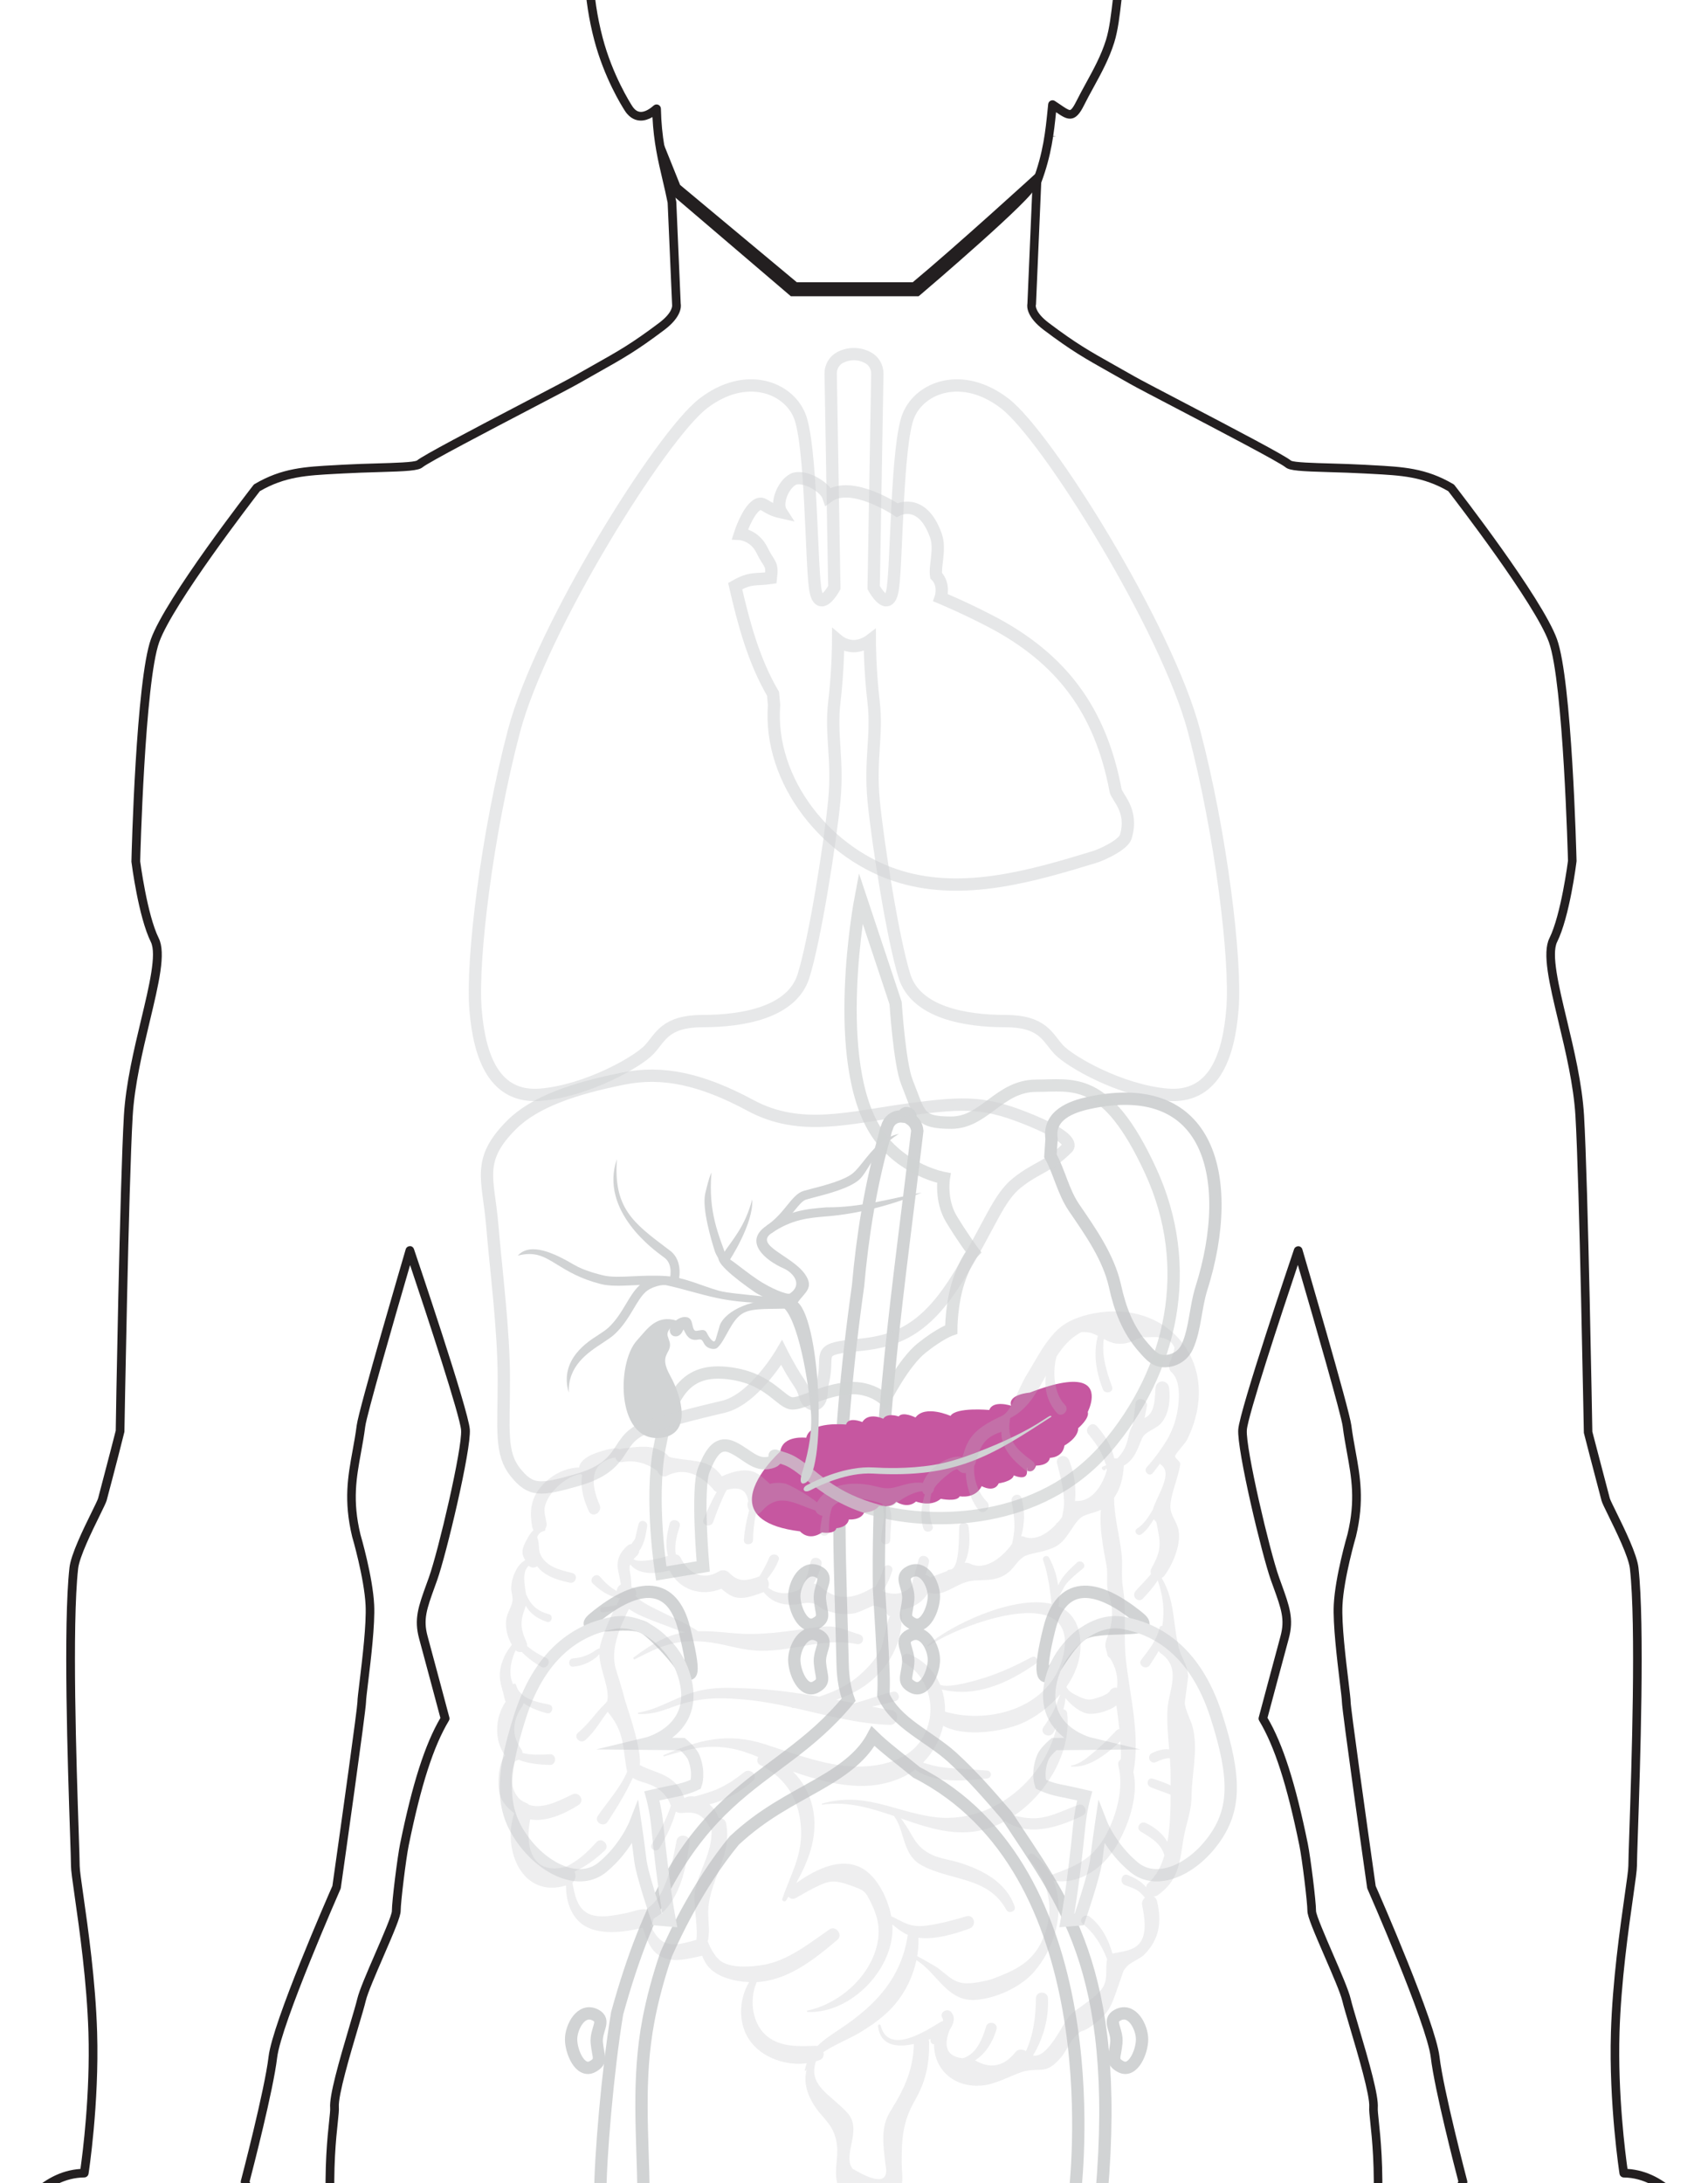 <?xml version="1.0" encoding="utf-8"?>
<!-- Generator: Adobe Illustrator 17.0.0, SVG Export Plug-In . SVG Version: 6.00 Build 0)  -->
<!DOCTYPE svg PUBLIC "-//W3C//DTD SVG 1.1//EN" "http://www.w3.org/Graphics/SVG/1.1/DTD/svg11.dtd">
<svg version="1.1" id="Слой_1" xmlns="http://www.w3.org/2000/svg" xmlns:xlink="http://www.w3.org/1999/xlink" x="0px" y="0px"
	 width="64.8px" height="82.8px" viewBox="0 0 64.8 82.8" enable-background="new 0 0 64.8 82.8" xml:space="preserve">
<g>
	<path fill="none" stroke="#D1D3D4" stroke-width="0.467" stroke-miterlimit="22.926" d="M38.203,68.861
		c-0.655-0.762-1.336-1.544-2.083-2.223c-0.86-0.78-2.136-1.29-2.607-2.349c0.015-0.247,0.018-0.511,0.008-0.798
		c-0.037-1.08-0.106-2.154-0.173-3.229c-0.076-6.196,0.761-11.519,1.453-17.375c-0.016-0.2-0.122-0.352-0.265-0.445
		c0.003-0.019,0.006-0.038,0.009-0.056c0.027-0.172-0.223-0.249-0.277-0.074c-0.003,0.01-0.006,0.02-0.009,0.03
		c-0.249-0.029-0.509,0.088-0.602,0.396c-0.001,0.003-0.002,0.007-0.003,0.01c-0.041,0.092-0.074,0.225-0.101,0.358
		c-0.53,1.865-0.83,3.759-1,5.666c-0.218,1.547-0.398,3.109-0.525,4.647c-0.299,3.625-0.161,5.545-0.059,9.711
		c0.013,0.524,0.092,0.956,0.227,1.331c-2.905,3.544-6.323,2.968-8.782,11.891c-0.365,2.208-0.641,5.511-0.639,6.852h1.642
		c-0.027-2.219-0.247-4.327,0.188-6.606c0.15-0.783,0.375-1.631,0.672-2.495c0.239-0.532,0.49-1.056,0.765-1.559
		c0.516-0.944,1.114-1.887,1.811-2.738c1.111-1.039,2.174-1.544,3.259-2.167c1.012-0.58,1.647-1.109,2.011-1.799
		c0.456,0.446,1.021,0.859,1.652,1.377c7.282,3.719,6.105,14.961,6.008,15.987h1.011C42.535,74.577,40.267,72.034,38.203,68.861z"/>
	<path fill="none" stroke="#D1D3D4" stroke-width="0.467" stroke-miterlimit="22.926" d="M45.58,48.863
		c-0.226,0.713-0.233,1.529-0.526,2.191c-0.145,0.326-0.431,0.524-0.774,0.561c-0.435,0.047-0.645-0.224-0.902-0.515
		c-0.588-0.668-0.884-1.457-1.075-2.322c-0.003-0.013-0.006-0.027-0.009-0.04c-0.246-1.066-0.92-2.024-1.54-2.93
		c-0.423-0.619-0.554-1.346-0.902-1.974l0.043-0.645c-0.131-0.899,0.755-1.22,1.422-1.363c2.242-0.481,3.588,0.177,4.261,1.413
		C46.342,44.644,46.235,46.796,45.58,48.863z"/>
	<path fill="#C657A0" d="M41.269,53.546c0.076,0.247-0.363,0.616-0.363,0.616c0.004,0.374-0.521,0.657-0.521,0.657
		c-0.068,0.47-0.551,0.467-0.551,0.467c-0.06,0.31-0.527,0.296-0.527,0.296c-0.105,0.318-0.333,0.191-0.333,0.191
		s-0.002-0.307-0.01,0.052c-0.008,0.358-0.502,0.127-0.502,0.127c-0.048,0.232-0.572,0.303-0.572,0.303
		c-0.172,0.375-0.646,0.106-0.646,0.106c-0.248,0.497-0.833,0.385-0.833,0.385c-0.106,0.224-0.718,0.095-0.718,0.095
		c-0.386,0.33-0.94,0.103-0.94,0.103c-0.336,0.297-0.75,0.01-0.75,0.01c-0.197,0.251-0.653,0.158-0.653,0.158
		c-0.168,0.243-0.565,0.251-0.565,0.251c-0.131,0.301-0.58,0.262-0.58,0.262c-0.06,0.311-0.474,0.331-0.474,0.331
		c-0.064,0.244-0.544,0.161-0.544,0.161c-0.514,0.352-0.834-0.041-0.834-0.041c-1.378-0.171-1.813-0.651-1.826-1.18
		c-0.021-0.859,1.075-1.847,1.075-1.847c0.093-0.639,0.986-0.523,0.986-0.523c0.138-0.646,1.51-0.5,1.51-0.5
		c0.09-0.319,0.616-0.096,0.616-0.096c0.248-0.391,0.795-0.124,0.795-0.124c0.153-0.244,0.585-0.089,0.585-0.089
		c0.161-0.203,0.639,0.04,0.639,0.04c0.366-0.494,1.329-0.06,1.329-0.06c0.211-0.342,1.47-0.224,1.47-0.224
		c0.145-0.39,0.83-0.161,0.83-0.161c-0.142-0.434,0.704-0.498,0.704-0.498c1.081-0.416,1.685-0.47,2.01-0.358
		C41.714,52.678,41.269,53.546,41.269,53.546z"/>
	<path opacity="0.7" fill="none" stroke="#D1D3D4" stroke-width="0.467" stroke-miterlimit="22.926" d="M32.652,34.054
		c0,0-1.194,6.238,0.636,8.942c0.946,1.397,2.521,1.681,2.521,1.681s-0.139,0.841,0.28,1.541c0.421,0.701,0.84,1.261,0.84,1.261
		s-0.28,0.28-0.56,1.121c-0.28,0.841-0.28,1.821-0.28,1.821s-0.42,0.14-1.121,0.701c-0.7,0.56-1.401,1.962-1.401,1.962
		s-0.561-0.561-1.541-0.421c-0.981,0.14-1.541,0.56-1.961,0.56c-0.42,0-0.832-0.886-2.241-1.12c-1.681-0.28-2.381,0.56-2.802,2.802
		c-0.376,2.004,0.064,4.767,0.064,4.767l1.592-0.265c0,0-0.256-2.961,0.025-3.662c0.28-0.7,0.56-1.121,1.121-0.84
		c0.561,0.28,0.841,0.7,1.401,0.56c0.56-0.14-0.28-0.421,0.56-0.14c0.841,0.28,1.401,1.401,3.502,1.961
		c2.101,0.56,6.164,0.56,8.685-2.381c2.521-2.942,3.362-6.864,1.68-10.507c-1.68-3.642-2.941-3.222-4.342-3.222
		c-1.401,0-1.961,1.401-3.222,1.401c-1.261,0-1.187-0.307-1.681-1.541c-0.28-0.7-0.429-2.998-0.429-2.998L32.652,34.054z"/>
	
		<path fill-rule="evenodd" clip-rule="evenodd" fill="none" stroke="#D1D3D4" stroke-width="0.467" stroke-miterlimit="22.926" d="
		M25.953,61.753c0.434,1.715,0.366,2.132-0.171,1.349c-0.226-0.33-0.887-1.045-1.275-1.33c-0.624-0.458-2.748,0.235-1.961-0.412
		C24.293,59.925,25.519,60.038,25.953,61.753z"/>
	<path fill="none" stroke="#E6E7E8" stroke-width="0.467" stroke-miterlimit="22.926" d="M29.248,21.917
		c-0.594,0.085-0.754-0.033-1.356,0.311c0.324,1.41,0.705,2.836,1.437,4.084l0.038,0.423c-0.221,2.905,2.031,5.707,4.826,6.527
		c2.393,0.703,4.946-0.03,7.331-0.761c0.303-0.092,1.095-0.464,1.187-0.768c0.3-0.998-0.337-1.49-0.387-1.758
		c-0.573-3.035-2.051-5.028-4.796-6.443c-1.006-0.519-1.84-0.863-1.84-0.863s0.171-0.49-0.173-0.841
		c-0.056-0.403,0.176-1.004-0.01-1.524c-0.529-1.481-1.47-0.957-1.47-0.957s-1.73-1.158-2.609-0.52
		c-0.134-0.392-0.957-0.833-1.329-0.652c-0.373,0.182-0.684,0.906-0.458,1.253c-0.636-0.139-0.668-0.452-0.938-0.267
		c-0.359,0.247-0.627,1.09-0.627,1.09s0.554,0.031,0.838,0.619C29.185,21.436,29.319,21.335,29.248,21.917z"/>
	<path opacity="0.5" fill="none" stroke="#D1D3D4" stroke-width="0.467" stroke-miterlimit="22.926" d="M45.297,27.711
		c-1.025-3.878-5.563-11.167-7.174-12.408c-1.61-1.24-3.221-0.62-3.66,0.465c-0.439,1.086-0.439,5.429-0.585,6.514
		c-0.147,1.086-0.732,0-0.732,0l0.139-8.101c0.004-0.262-0.135-0.503-0.358-0.617l-0.017-0.009c-0.33-0.17-0.716-0.167-1.044,0.007
		c-0.219,0.116-0.355,0.354-0.351,0.613l0.139,8.107c0,0-0.585,1.086-0.732,0c-0.146-1.086-0.146-5.428-0.585-6.514
		c-0.439-1.085-2.05-1.706-3.66-0.465c-1.61,1.241-6.149,8.531-7.174,12.408c-1.025,3.878-1.61,8.686-1.464,10.547
		c0.147,1.861,0.732,3.412,2.489,3.257c1.757-0.155,3.66-1.241,4.099-1.706c0.439-0.465,0.586-1.086,2.05-1.086
		c1.464,0,3.367-0.31,3.806-1.706c0.439-1.396,1.025-5.119,1.171-6.67c0.146-1.551-0.146-2.481,0-3.723
		c0.146-1.241,0.146-2.327,0.146-2.327s0.244,0.207,0.586,0.207c0.341,0,0.612-0.207,0.612-0.207s0,1.086,0.146,2.327
		c0.146,1.241-0.146,2.172,0,3.723c0.146,1.551,0.732,5.274,1.171,6.67c0.439,1.395,2.342,1.706,3.806,1.706
		c1.464,0,1.611,0.621,2.05,1.086c0.439,0.465,2.343,1.551,4.099,1.706c1.757,0.155,2.342-1.396,2.489-3.257
		C46.907,36.396,46.322,31.589,45.297,27.711z"/>
	
		<path fill-rule="evenodd" clip-rule="evenodd" fill="none" stroke="#D1D3D4" stroke-width="0.467" stroke-miterlimit="22.926" d="
		M39.815,61.753c-0.434,1.715-0.304,2.247,0.233,1.463c0.227-0.33,0.592-0.936,0.981-1.221c0.624-0.458,2.98,0.013,2.193-0.635
		C41.475,59.925,40.249,60.038,39.815,61.753z"/>
	<path fill="none" stroke="#E6E7E8" stroke-width="0.467" stroke-miterlimit="22.926" d="M41.36,66.129
		c0,0-2.226-0.534-1.354-2.812c0.354-0.922,1.458-1.979,2.604-1.77c1.146,0.208,2.707,0.937,3.541,3.541
		c0.747,2.335,0.729,3.541-0.104,4.686c-0.833,1.146-2.166,1.745-3.02,1.041c-0.885-0.729-1.25-1.666-1.25-1.666
		s-0.104,0.703-0.183,1.367c-0.073,0.621-0.651,2.278-0.651,2.278l-0.469,0.039c0,0,0.235-1.21,0.469-3.58
		c0.062-0.631,0.208-1.146,0.208-1.146s-0.443-0.104-0.963-0.208c-0.391-0.078-0.703-0.234-0.703-0.234s-0.156-0.43,0.078-1.015
		c0.091-0.227,0.43-0.508,0.43-0.508L41.36,66.129z"/>
	<path fill="none" stroke="#E6E7E8" stroke-width="0.467" stroke-miterlimit="22.926" d="M24.523,66.129
		c0,0,2.226-0.534,1.354-2.812c-0.353-0.922-1.458-1.979-2.604-1.77c-1.146,0.208-2.707,0.937-3.541,3.541
		c-0.747,2.335-0.729,3.541,0.104,4.686c0.833,1.146,2.165,1.745,3.02,1.041c0.885-0.729,1.25-1.666,1.25-1.666
		s0.104,0.703,0.183,1.367c0.073,0.621,0.651,2.278,0.651,2.278l0.469,0.039c0,0-0.234-1.21-0.469-3.58
		c-0.062-0.631-0.208-1.146-0.208-1.146s0.443-0.104,0.964-0.208c0.39-0.078,0.703-0.234,0.703-0.234s0.156-0.43-0.078-1.015
		c-0.091-0.227-0.43-0.508-0.43-0.508L24.523,66.129z"/>
	<g>
		<path fill="#D1D3D4" d="M30.432,55.845c0.167-0.525,0.373-1.33,0.343-2.148c-0.028-0.754-0.401-3.427-1.013-4.074
			c-0.22-0.232-0.8-0.393-1.149-0.635c-0.825-0.574-1.565-1.189-1.304-1.368l0,0c0.17-0.118,0.765,0.46,1.423,0.902
			c0.528,0.355,1.147,0.594,1.238,0.532c0.496-0.34,0.128-0.791-0.248-0.955c-0.698-0.306-1.526-1.013-0.643-1.613l0,0
			c0.346-0.235,0.585-0.529,0.783-0.773c0.216-0.265,0.391-0.48,0.629-0.55c0.074-0.022,0.176-0.048,0.295-0.079h0
			c0.479-0.123,1.249-0.322,1.572-0.591c0.124-0.103,0.256-0.269,0.399-0.448c0.337-0.423,0.731-0.918,1.348-1.044
			c-0.93,0.555-1.153,1.443-1.529,1.756c-0.381,0.316-1.198,0.527-1.705,0.658c-0.113,0.029-0.211,0.055-0.284,0.076
			c-0.137,0.04-0.282,0.218-0.46,0.437c-0.214,0.262-0.471,0.578-0.855,0.84h-0.001c-0.675,0.459,0.784,0.856,1.269,1.553
			c0.365,0.525-0.011,0.69-0.272,1.07c0.898,0.808,1.109,6.622,0.243,6.863C30.44,56.281,30.298,56.265,30.432,55.845z"/>
		<path fill="#D1D3D4" d="M29.08,46.484c0.853-0.58,1.533-0.636,2.279-0.697c1.241,0.012,2.389-0.318,3.605-0.56
			c-1.075,0.465-2.406,0.806-3.579,0.901c-0.699,0.057-1.337,0.11-2.114,0.638L29.08,46.484z"/>
		<path fill="#D1D3D4" d="M27.308,47.81c-0.002,0.001-0.153-0.248-0.178-0.326c-0.139-0.428-0.504-1.653-0.375-2.216
			c0.154-0.667,0.237-0.799,0.237-0.799c-0.129,1.51,0.28,2.371,0.572,3.206L27.308,47.81z"/>
		<path fill="#D1D3D4" d="M27.39,47.612c0.43-0.645,0.865-1.076,1.148-2.123c0.06,0.91-0.86,2.305-0.862,2.309L27.39,47.612z"/>
		<path fill="#D1D3D4" d="M25.242,48.734L25.242,48.734c-0.435-0.027-0.841-0.009-1.206,0.008c-0.484,0.022-0.904,0.042-1.256-0.049
			c-0.777-0.2-1.253-0.494-1.648-0.737c-0.478-0.294-0.826-0.509-1.488-0.337c0.485-0.534,1.411-0.079,2.145,0.352
			c0.386,0.227,0.946,0.359,1.076,0.392c0.302,0.078,0.699,0.06,1.157,0.038c0.375-0.017,0.792-0.036,1.242-0.008
			c0.689,0.043,1.358,0.372,2,0.555c0.597,0.17,2.882,0.243,2.287,0.428c-0.194,0.06-1.311,0.071-2.347-0.149
			C26.557,49.09,25.891,48.87,25.242,48.734z"/>
		<path fill="#D1D3D4" d="M25.408,48.523c0-0.001,0.154-0.558-0.193-0.82l-0.121-0.091c-0.197-0.149-2.375-1.671-1.689-3.656
			c-0.137,1.852,0.617,2.42,1.895,3.383l0.121,0.091c0.535,0.404,0.32,1.174,0.319,1.176L25.408,48.523z"/>
		<path fill="#D1D3D4" d="M25.241,48.734c-0.113-0.007-0.262,0.02-0.405,0.071h0c-0.136,0.048-0.264,0.117-0.348,0.197
			c-0.164,0.154-0.3,0.382-0.447,0.628c-0.19,0.318-0.398,0.666-0.721,0.967c-0.119,0.111-0.282,0.218-0.464,0.337
			c-0.557,0.365-1.318,0.866-1.277,1.884c-0.383-1.277,0.772-1.962,1.089-2.17c0.169-0.111,0.32-0.21,0.418-0.301
			c0.289-0.269,0.484-0.595,0.661-0.891c0.16-0.268,0.308-0.516,0.506-0.701c0.121-0.114,0.292-0.207,0.468-0.27v0
			c0.184-0.066,0.382-0.1,0.542-0.09L25.241,48.734z"/>
		<path fill-rule="evenodd" clip-rule="evenodd" fill="#D1D3D4" d="M25.686,50.088c-0.146,0.181-0.332,0.301-0.362,0.486
			c-0.018,0.111,0.092,0.271,0.096,0.412c0.009,0.377-0.425,0.408,0.007,1.188c0.432,0.779,0.815,2.153-0.265,2.341
			c-1.776,0.309-1.794-2.8-1.001-3.676C24.574,50.381,24.908,49.843,25.686,50.088z"/>
		<path fill-rule="evenodd" clip-rule="evenodd" fill="#D1D3D4" d="M27.238,50.806c0,0,0.018,0.334-0.265,0.253
			c-0.284-0.082-0.168-0.406-0.494-0.339c-0.325,0.067-0.402-0.223-0.481-0.359c-0.069-0.119-0.084-0.095-0.191,0.11
			c-0.115,0.222-0.366,0.129-0.304-0.084c0.025-0.088,0.232-0.354,0.476-0.354c0.283,0,0.136,0.395,0.354,0.509
			c0.117,0.061,0.341-0.086,0.402,0.037C26.973,51.059,27.174,51.023,27.238,50.806z"/>
		<g>
			<path fill="#D1D3D4" d="M27.229,51.1c-0.055,0.053-0.142,0.08-0.28,0.04v0c-0.162-0.046-0.218-0.148-0.268-0.24
				c-0.036-0.065-0.068-0.122-0.185-0.098c-0.339,0.07-0.454-0.163-0.537-0.333h0l-0.026-0.053l-0.049,0.093v0
				c-0.055,0.105-0.137,0.159-0.217,0.171c-0.04,0.006-0.079,0.001-0.114-0.012c-0.035-0.013-0.068-0.036-0.092-0.067l0,0
				c-0.046-0.057-0.066-0.141-0.038-0.238l0,0c0.018-0.064,0.112-0.203,0.241-0.299c0.089-0.067,0.199-0.117,0.317-0.117v0
				c0.223,0,0.257,0.152,0.292,0.312c0.019,0.085,0.039,0.175,0.101,0.207c0.025,0.013,0.083,0.002,0.138-0.008
				c0.121-0.022,0.237-0.044,0.3,0.082l0,0c0.078,0.158,0.15,0.255,0.212,0.302h0c0.026,0.021,0.048,0.031,0.064,0.031
				c0.01,0,0.02-0.005,0.028-0.013l0,0c0.016-0.016,0.031-0.043,0.041-0.078l0.129-0.44c0.104-0.522,1.075-1.097,2.308-1.043
				c0.081,0.064,0.34,0.252,0.421,0.315c-0.663,0.053-1.397-0.036-1.803,0.176C27.738,50.038,27.55,50.794,27.229,51.1L27.229,51.1z
				 M26.55,50.624c0.049-0.002,0.088,0.004,0.121,0.017l-0.013-0.025h0C26.652,50.606,26.602,50.615,26.55,50.624L26.55,50.624z
				 M26.112,50.395c0.054,0.111,0.127,0.259,0.304,0.247L26.112,50.395L26.112,50.395z M26.073,50.318l0.039,0.077h0
				C26.099,50.369,26.087,50.344,26.073,50.318L26.073,50.318z M25.958,50.372c0.014-0.011,0.023-0.018,0.006-0.006h0L25.958,50.372
				L25.958,50.372z M25.871,50.223l0.202,0.096l0,0C26.008,50.205,25.958,50.165,25.871,50.223L25.871,50.223z M25.732,50.432
				l0.139-0.209C25.827,50.251,25.792,50.317,25.732,50.432L25.732,50.432z M25.642,50.512c0.03-0.004,0.063-0.03,0.09-0.081
				L25.642,50.512L25.642,50.512z M25.613,50.51c0.008,0.003,0.019,0.004,0.029,0.003L25.613,50.51L25.613,50.51z M25.592,50.496
				c0.005,0.006,0.013,0.011,0.021,0.014L25.592,50.496L25.592,50.496z M25.585,50.41c-0.011,0.039-0.007,0.068,0.007,0.085
				L25.585,50.41L25.585,50.41z M25.764,50.201c-0.099,0.073-0.167,0.168-0.179,0.21L25.764,50.201L25.764,50.201z M25.764,50.201
				L25.764,50.201L25.764,50.201L25.764,50.201z M25.979,50.118L25.979,50.118c-0.077,0-0.151,0.036-0.215,0.083L25.979,50.118
				L25.979,50.118z M26.104,50.295c-0.02-0.091-0.039-0.178-0.125-0.178L26.104,50.295L26.104,50.295z M26.104,50.296L26.104,50.296
				L26.104,50.296L26.104,50.296z M26.293,50.617l-0.189-0.321C26.131,50.418,26.16,50.547,26.293,50.617z"/>
		</g>
	</g>
	<g>
		
			<path fill-rule="evenodd" clip-rule="evenodd" fill="none" stroke="#D1D3D4" stroke-width="0.467" stroke-miterlimit="22.926" d="
			M34.617,63.977c0.467,0.257,0.814-0.557,0.814-1.033c0-0.465-0.382-1.206-0.924-0.921c-0.413,0.218-0.003,0.549-0.051,1.055
			C34.406,63.617,34.234,63.766,34.617,63.977z"/>
		
			<path fill-rule="evenodd" clip-rule="evenodd" fill="none" stroke="#D1D3D4" stroke-width="0.467" stroke-miterlimit="22.926" d="
			M34.617,61.569c0.467,0.257,0.814-0.557,0.814-1.033c0-0.465-0.382-1.206-0.924-0.921c-0.413,0.218-0.003,0.549-0.051,1.055
			C34.406,61.209,34.234,61.358,34.617,61.569z"/>
		
			<path fill-rule="evenodd" clip-rule="evenodd" fill="none" stroke="#D1D3D4" stroke-width="0.467" stroke-miterlimit="22.926" d="
			M30.948,63.977c-0.467,0.257-0.814-0.557-0.814-1.033c0-0.465,0.382-1.206,0.924-0.921c0.413,0.218,0.003,0.549,0.051,1.055
			C31.159,63.617,31.331,63.766,30.948,63.977z"/>
		
			<path fill-rule="evenodd" clip-rule="evenodd" fill="none" stroke="#D1D3D4" stroke-width="0.467" stroke-miterlimit="22.926" d="
			M30.948,61.569c-0.467,0.257-0.814-0.557-0.814-1.033c0-0.465,0.382-1.206,0.924-0.921c0.413,0.218,0.003,0.549,0.051,1.055
			C31.159,61.209,31.331,61.358,30.948,61.569z"/>
		
			<path fill-rule="evenodd" clip-rule="evenodd" fill="none" stroke="#D1D3D4" stroke-width="0.467" stroke-miterlimit="22.926" d="
			M22.481,78.373c-0.467,0.257-0.814-0.557-0.814-1.033c0-0.465,0.382-1.206,0.924-0.921c0.413,0.218,0.003,0.549,0.051,1.055
			C22.692,78.013,22.864,78.162,22.481,78.373z"/>
		
			<path fill-rule="evenodd" clip-rule="evenodd" fill="none" stroke="#D1D3D4" stroke-width="0.467" stroke-miterlimit="22.926" d="
			M42.515,78.373c0.467,0.257,0.814-0.557,0.814-1.033c0-0.465-0.382-1.206-0.924-0.921c-0.413,0.218-0.003,0.549-0.051,1.055
			C42.304,78.013,42.132,78.162,42.515,78.373z"/>
	</g>
	<path fill="#D1D3D4" d="M30.617,56.32c0.392-0.209,1.481-0.728,2.519-0.668c0.381,0.022,1.292,0.063,2.272-0.093
		c0.531-0.084,1.071-0.259,1.586-0.454c2.503-0.95,2.843-1.559,2.899-1.379c-2.273,1.476-3.604,2.34-6.769,2.159
		c-0.964-0.055-1.986,0.425-2.376,0.63C30.489,56.651,30.389,56.441,30.617,56.32z"/>
	<path opacity="0.56" fill="none" stroke="#D1D3D4" stroke-width="0.467" stroke-miterlimit="22.926" d="M40.489,43.538
		c0,0,0.439-0.293-1.318-1.025c-1.757-0.732-2.489-0.732-4.685-0.439c-2.196,0.293-4.099,0.878-6.002-0.146
		c-1.903-1.025-3.367-1.318-4.831-1.025c-1.866,0.373-3.367,0.879-4.245,1.757c-1.35,1.35-0.878,2.05-0.732,3.806
		c0.146,1.757,0.439,3.953,0.439,5.856c0,1.903-0.146,2.782,0.439,3.514c0.586,0.732,0.956,0.689,2.342,0.293
		c2.05-0.585,1.318-1.61,2.782-2.049c1.464-0.44,2.781-0.732,2.781-0.732c1.171-0.293,2.196-2.05,2.196-2.05
		s0.293,0.586,0.586,1.025c0.146,0.22,0.235,0.346,0.303,0.622c0.094,0.378,0.628,0.538,0.635-0.221
		c0.002-0.199,0.037-0.245,0.088-0.547c0.146-0.879-0.293-1.025,1.318-1.171c1.61-0.146,2.635-0.732,3.806-2.635
		c1.171-1.903,1.464-2.928,2.196-3.514C39.318,44.271,39.757,44.271,40.489,43.538z"/>
	<path opacity="0.25" fill="#BCBEC0" d="M44.947,64.585c0-0.003,0.131-0.964,0.131-1.003c-0.025-0.449-0.259-0.718-0.349-1.064
		c-0.247-0.977-0.134-1.785-0.654-2.669h0c0-0.003-0.003-0.003-0.003-0.006c0.038-0.022,0.077-0.048,0.109-0.093
		c0.311-0.42,0.612-1.134,0.542-1.66c-0.051-0.375-0.314-0.593-0.32-0.942c-0.01-0.417,0.314-1.15,0.375-1.622
		c0.013-0.102-0.212-0.224-0.195-0.307c0.019-0.109,0.362-0.442,0.451-0.615c1.452-2.923-0.821-5.553-3.894-4.711
		c-0.679,0.205-1.003,0.439-1.416,0.997c-0.298,0.404-0.509,0.829-0.775,1.253c-0.296,0.473-0.552,1.343-0.916,1.545
		c-0.908,0.408-1.29,0.763-1.465,1.409c-0.019,0.061-0.038,0.115-0.061,0.157c-0.541-0.1-1.317,0.452-1.493,0.984
		c-0.228-0.032-0.471,0.006-0.702,0.067c-0.449,0.122-0.571,0.199-1.048,0.074c-0.775-0.202-1.81-0.196-2.269,0.599
		c-0.305-0.276-1.08-0.689-1.205-0.715c-0.228-0.041-0.414-0.032-0.58,0.013c-0.393-0.336-0.67-0.794-1.826-0.288
		c-0.439-0.631-1.003-0.558-1.753-0.683c-0.462-0.077-0.09-0.08-0.631-0.324c-0.455-0.205-0.933-0.09-1.413-0.042
		c-0.029,0.003-0.054,0.013-0.08,0.023c-0.026-0.013-0.061-0.023-0.086-0.026c-0.077-0.016-0.151-0.01-0.228,0.007
		c-0.192,0.035-0.394,0.093-0.58,0.16c-0.25,0.09-0.596,0.26-0.641,0.548c-0.513,0.019-0.981,0.247-1.356,0.631
		c-0.474,0.487-0.538,0.993-0.423,1.634c0.01,0.048,0.025,0.083,0.048,0.115c-0.086,0.071-0.157,0.176-0.221,0.298
		c-0.083,0.151-0.183,0.32-0.196,0.493c-0.013,0.141,0.045,0.237,0.1,0.349c-0.33,0.173-0.519,0.686-0.529,1.029
		c-0.01,0.183,0.08,0.365,0.041,0.551c-0.051,0.25-0.205,0.43-0.234,0.695c-0.035,0.333,0.058,0.647,0.218,0.933
		c-0.045,0.055-0.089,0.109-0.125,0.167h0c-0.119,0.167-0.208,0.355-0.269,0.567c-0.157,0.548,0.01,0.811,0.119,1.307
		c0.054,0.256,0.09-0.026-0.071,0.301c-0.096,0.192-0.163,0.381-0.192,0.596c-0.064,0.449,0.016,0.891,0.276,1.25
		c-0.199,0.285-0.247,0.669-0.247,1.022c-0.004,0.615,0.199,0.846,0.596,1.179c-0.458,1.381,0.302,3.243,1.968,2.737
		c-0.006,0.548,0.164,1.131,0.603,1.462c0.599,0.448,1.586,0.32,2.304,0.141c0.15,0.416,0.279,0.872,0.698,1.093
		c0.488,0.257,1.055,0.071,1.558-0.029h0.003c0.173,0.487,0.555,0.805,1.343,0.952c0.15,0.025,0.292,0.038,0.436,0.045
		c-0.397,0.673-0.426,1.586,0.035,2.23c0.461,0.637,1.362,0.955,2.15,0.849c-0.029,0.08-0.051,0.164-0.071,0.257
		c-0.007,0.032,0.035,0.041,0.048,0.013c0.006-0.013,0.016-0.026,0.022-0.038c-0.128,0.503,0.016,0.987,0.368,1.487
		c0.311,0.439,0.705,0.66,0.785,1.416c0.048,0.461-0.109,0.897-0.003,1.375c0.109,0.496,0.368,0.948,0.817,1.208
		c0.929,0.535,1.535-0.282,1.65-1.17c0.035-0.273-0.013-0.522-0.013-0.791c0-0.952,0.051-1.558,0.503-2.349
		c0.41-0.721,0.545-1.349,0.541-2.186c0-0.044-0.009-0.08-0.022-0.116c0.029-0.009,0.058-0.022,0.086-0.032
		c-0.051,0.099,0.025,0.205,0.122,0.208c-0.007,0.996,0.83,1.727,1.968,1.541c0.5-0.083,1.141-0.452,1.486-0.526
		c0.628-0.131,0.792,0.128,1.343-0.497c0.208-0.237,0.323-0.561,0.525-0.782c0.321-0.356,0.234-0.144,0.612-0.404
		c0.801-0.548,0.811-0.888,1.132-1.766c0.125-0.349,0.076-0.324,0.259-0.529c0.125-0.141,0.481-0.276,0.634-0.426
		c0.599-0.587,0.683-1.266,0.5-2.039c-0.023-0.092-0.074-0.154-0.138-0.182c0.054,0.004,0.109-0.006,0.163-0.045
		c0.852-0.606,0.827-1.307,0.99-2.208c0.106-0.573,0.288-0.958,0.295-1.56c0.01-0.846,0.24-1.689,0.061-2.525
		C45.201,65.251,44.983,64.915,44.947,64.585z M29.14,77.252c-0.593-0.442-0.737-1.397-0.43-2.083
		c1.179-0.067,2.147-0.83,3.067-1.609c0.214-0.182-0.071-0.554-0.305-0.391c-0.763,0.526-1.567,1.183-2.502,1.346
		c-0.445,0.08-1.16,0.128-1.558-0.099c-0.247-0.144-0.426-0.455-0.564-0.792c0.077-0.285,0.041-0.634,0.022-0.968
		c-0.061-1.262,0.942-2.246,0.676-3.515c-0.029-0.138-0.154-0.198-0.279-0.195c-0.035-0.096-0.083-0.192-0.147-0.289
		c-0.054-0.077-0.125-0.157-0.205-0.23c0.622-0.151,1.218-0.49,1.644-0.888c0.176-0.163,0.013-0.385-0.173-0.385
		c-0.054,0-0.109,0.016-0.157,0.058c-0.362,0.291-0.762,0.554-1.202,0.714c-0.08,0.029-0.388,0.131-0.679,0.205
		c-0.058-0.01-0.118-0.013-0.176-0.007c-0.272,0.029-0.154,0.173-0.272-0.096c-0.08-0.179-0.173-0.311-0.32-0.445
		c-0.404-0.362-0.868-0.407-1.308-0.647c0.054-0.436-0.202-1.336-0.388-1.92c-0.087-0.275-0.157-0.481-0.17-0.531
		c-0.102-0.41-0.227-0.782-0.349-1.189c-0.218-0.731,0.141-1.57,0.496-2.278c0.221,0.157,0.493,0.279,0.734,0.375
		c0.289,0.119,0.583,0.224,0.875,0.336c0.167,0.067,0.343,0.119,0.519,0.173c-0.638,0.096-1.173,0.371-1.942,0.952
		c-0.039,0.032-0.006,0.093,0.041,0.07c0.952-0.493,1.583-0.775,2.711-0.656c0.609,0.061,1.193,0.272,1.801,0.323
		c1.34,0.112,2.551-0.513,3.909-0.24c0.237,0.048,0.336-0.292,0.099-0.365c-0.442-0.138-0.673-0.244-0.929-0.285
		c-0.189-0.032-0.395-0.029-0.712,0.013c-1.109,0.147-2.067,0.33-3.211,0.218c-0.503-0.051-0.91-0.08-1.272-0.07
		c-0.426-0.286-0.936-0.503-1.371-0.724c-0.308-0.154-0.625-0.292-0.897-0.506c-0.042-0.032-0.074-0.067-0.103-0.106
		c0.02-0.039,0.029-0.077,0.029-0.112c0-0.112-0.086-0.202-0.186-0.231c-0.003-0.118-0.01-0.24-0.022-0.356
		c-0.013-0.138-0.064-0.292-0.045-0.429c0.004-0.026,0.013-0.048,0.02-0.071c0.019,0.023,0.038,0.042,0.058,0.064
		c0.356,0.356,0.964,0.289,1.439,0.167c0.362,0.743,1.208,1.006,1.965,0.692c0.509,0.464,0.807,0.423,1.586,0.135
		c0.006-0.003,0.01-0.007,0.013-0.01c0.282,0.353,0.66,0.51,1.173,0.478c0.368-0.026,0.422-0.118,0.756-0.032
		c0.116,0.029,0.227,0.167,0.34,0.212c0.176,0.073,0.352,0.125,0.529,0.151c0.189,0.032,0.385,0.035,0.587,0.01
		c0.247-0.032,0.695-0.288,0.775-0.295c0.122-0.006,0.292,0.07,0.465,0.128c-0.006,0.112,0.051,0.227,0.176,0.273
		c-0.08,0-0.269,1.08-0.353,1.243c-0.208,0.42-0.567,0.791-0.926,1.086c-0.42,0.346-0.91,0.545-1.41,0.715
		c-0.894-0.154-1.791-0.276-2.685-0.311c-0.676-0.023-1.294-0.067-1.958,0.109c-0.769,0.202-1.429,0.676-2.218,0.808
		c-0.013,0-0.019,0.013-0.019,0.022c0,0.013,0.009,0.029,0.026,0.032c0.724,0.013,0.99-0.192,1.699-0.401
		c0.849-0.253,1.608-0.218,2.471-0.134c0.554,0.058,1.099,0.163,1.644,0.282c0.003,0.016,0.016,0.029,0.036,0.026
		c0.019,0,0.038-0.003,0.057-0.006c1.195,0.269,2.381,0.602,3.628,0.644c0.31,0.013,0.391-0.49,0.077-0.548
		c-0.253-0.048-0.507-0.096-0.76-0.144c0.301-0.061,0.599-0.131,0.894-0.212c0.224-0.061,0.131-0.407-0.099-0.352
		c-0.49,0.119-0.964,0.301-1.452,0.436c-0.234-0.045-0.464-0.09-0.698-0.135c0.509-0.167,0.99-0.413,1.41-0.788
		c0.275-0.247,0.516-0.545,0.698-0.871c0.292-0.528,0.436-1.138,0.343-1.746c0.448-0.07,0.833-0.282,1.041-0.663
		c0.522,0.212,1.009-0.304,1.538-0.42c0.394-0.09,0.788,0.013,1.214-0.167c0.49-0.212,0.513-0.528,0.872-0.769
		c0.122-0.083,0.397-0.128,0.679-0.196c0.208-0.054,0.427-0.118,0.587-0.221c0.429-0.276,0.602-0.85,0.926-1.083
		c0.16-0.116,0.471-0.154,0.734-0.275c-0.09,0.791,0.211,2.002,0.227,2.208c0.032,0.42-0.019,0.445,0.032,0.878
		c0.224,0.583,0.221,1.163-0.017,1.743c-0.038,0.093-0.063,0.186-0.076,0.282c0.003,0.148,0.07,0.279,0.089,0.42
		c0.026,0.038,0.058,0.07,0.096,0.093c0.224,0.365,0.311,0.74,0.263,1.124c-0.102-0.022-0.215,0.013-0.269,0.116
		c-0.083,0.157-0.535,0.292-0.711,0.324c-0.202,0.035-0.423-0.087-0.599-0.173c-0.18-0.089-0.279-0.173-0.343-0.304
		c0.327-0.468,0.535-0.999,0.535-1.548c0-0.833-0.333-1.294-0.843-1.509c0.003-0.016,0.01-0.029,0.013-0.044
		c0.016-0.106,0.019-0.218,0.016-0.33c0.1-0.157,0.164-0.34,0.282-0.484c0.18-0.215,0.407-0.394,0.625-0.573
		c0.157-0.128-0.074-0.369-0.228-0.224c-0.205,0.192-0.416,0.378-0.576,0.615c-0.051,0.077-0.097,0.16-0.138,0.247
		c-0.051-0.372-0.167-0.724-0.346-1.051c-0.051-0.093-0.183-0.067-0.221,0.01c-0.013,0.023-0.016,0.051-0.003,0.083
		c0.138,0.397,0.218,0.814,0.269,1.231c0.016,0.141,0.045,0.292,0.048,0.433c-1.446-0.349-3.894,0.833-4.704,1.573
		c-0.016,0.016,0.007,0.051,0.029,0.035c0.788-0.58,3.512-1.679,4.663-1.096c0.009,0.013,0.022,0.019,0.038,0.019
		c0.4,0.224,0.596,0.666,0.42,1.432c-0.452,1.945-2.749,2.624-4.486,2.121c0.01-0.289-0.032-0.57-0.119-0.84
		c1.291,0.314,2.487-0.234,3.554-0.968c0.157-0.106,0.022-0.349-0.151-0.256c-0.561,0.301-1.134,0.57-1.74,0.766
		c-0.269,0.086-1.397,0.436-1.728,0.279c-0.205-0.487-0.583-0.907-1.169-1.16c-0.131-0.058-0.256,0.032-0.282,0.141
		c-0.013,0.067,0.009,0.138,0.093,0.186c1.125,0.634,1.294,2.192,0.493,3.121c-0.66,0.766-1.926,0.891-2.826,0.779
		c-1.022-0.128-1.997-0.506-2.97-0.817c-1.42-0.452-2.506-0.157-3.826,0.416c-0.029,0.013-0.01,0.054,0.019,0.048
		c0.846-0.24,1.516-0.468,2.474-0.311c0.378,0.061,0.737,0.189,1.092,0.337c-0.038,0.074-0.048,0.16-0.009,0.227
		c0.019,0.032,0.048,0.058,0.086,0.077c1.01,0.493,1.522,1.381,1.551,2.5c0.026,0.981-0.41,1.682-0.714,2.57
		c-0.029,0.089,0.102,0.138,0.147,0.064c0.029-0.048,0.058-0.096,0.086-0.144c0.058,0.077,0.16,0.119,0.279,0.054
		c0.237-0.131,0.468-0.275,0.712-0.394c0.544-0.269,0.718-0.308,1.323-0.099c0.57,0.199,0.596,0.218,0.82,0.676
		c0.247,0.51,0.355,0.942,0.247,1.507c-0.244,1.256-1.42,2.313-2.663,2.579c-0.028,0.007-0.019,0.048,0.007,0.051
		c1.657,0.077,3.33-1.67,3.217-3.317c0.186,0.154,0.371,0.298,0.586,0.394c-0.244,1.634-1.218,2.669-2.564,3.563
		c-0.349,0.234-0.641,0.423-0.865,0.654c-0.02-0.003-0.035-0.01-0.055-0.01C30.338,77.602,29.675,77.653,29.14,77.252z
		 M40.65,66.995c0.683,0.061,1.362-0.5,1.856-0.955c0.016,0.231,0.025,0.458,0.016,0.676c-0.071,0.055-0.119,0.141-0.093,0.24
		c0.218,0.856-0.067,1.894-0.478,2.644c-0.509,0.933-1.173,1.182-2.08,1.513c-0.15-0.292-0.362-0.558-0.65-0.785
		c-0.128-0.099-0.301,0.061-0.183,0.186c0.599,0.625,0.917,1.573,0.718,2.416c-0.257,1.083-0.747,1.579-1.737,1.974
		c-0.157,0.064-0.397,0.167-0.561,0.202c-1.122,0.253-1.205,0.058-1.878-0.474c-0.055-0.041-0.516-0.307-0.782-0.448
		c0.038-0.231,0.058-0.464,0.045-0.695h0.016c0.638,0.073,1.34-0.138,1.929-0.353c0.282-0.105,0.173-0.548-0.125-0.461
		c-0.494,0.147-1,0.285-1.513,0.352c-0.625,0.086-0.894-0.147-1.336-0.356c-0.141-0.721-0.596-1.657-1.298-1.907
		c-0.792-0.282-1.647,0.189-2.31,0.651c0.455-0.814,0.801-1.689,0.664-2.654c-0.013-0.083-0.029-0.166-0.045-0.246
		c-0.122-0.522-0.382-0.974-0.743-1.333c0.041,0.016,0.083,0.032,0.125,0.048c1.337,0.448,2.753,0.785,4.079,0.147
		c0.161-0.077,0.305-0.17,0.439-0.272c0.07,0.054,0.138,0.106,0.221,0.144c0.208,0.103,0.43,0.17,0.657,0.211
		c0.612,0.116,1.231,0.045,1.843-0.012c0.192-0.019,0.195-0.286,0-0.301c-0.554-0.048-1.118-0.058-1.673-0.122
		c-0.262-0.028-0.506-0.105-0.753-0.176c0.381-0.388,0.644-0.881,0.763-1.4c0.83,0.445,2.24,0.224,2.974-0.09
		c0.526-0.227,1.051-0.619,1.464-1.096c-0.019,0.076-0.07,0.182-0.077,0.208c-0.045,0.131-0.1,0.26-0.16,0.385
		c-0.112,0.227-0.253,0.442-0.398,0.65c-0.154,0.228,0.218,0.445,0.369,0.218c0.048-0.074,0.089-0.147,0.131-0.221
		c-0.487,2.089-2.567,3.736-4.746,3.394c-1.525-0.244-2.554-0.942-4.147-0.5c-0.013,0.003-0.016,0.013-0.016,0.022
		c0,0.013,0.01,0.026,0.026,0.022c0.955-0.138,1.843,0.131,2.718,0.432c0.417,0.571,0.308,1.461,1.032,1.859
		c1.125,0.618,2.522,0.416,3.227,1.698c0.093,0.17,0.381,0.054,0.314-0.131c-0.327-0.926-1.211-1.381-2.099-1.66
		c-0.336-0.106-0.747-0.154-1.058-0.307c-0.59-0.289-0.676-0.667-0.987-1.131c-0.055-0.083-0.109-0.16-0.167-0.237
		c1.214,0.42,2.413,0.83,3.74,0.208c0.074-0.035,0.147-0.073,0.221-0.115c0.852,0.631,2.07,0.227,2.939-0.208
		c0.221-0.109,0.067-0.487-0.17-0.401c-0.461,0.164-0.923,0.41-1.413,0.487c-0.33,0.051-0.682,0.01-1.019-0.083
		c1.246-0.846,2.172-2.416,2.006-3.878c-0.009-0.093-0.074-0.138-0.141-0.147c0.019-0.071,0.035-0.141,0.048-0.215
		c0.013-0.071,0.023-0.144,0.026-0.215l0.004,0.003c0.205,0.259,0.567,0.567,0.906,0.596c0.247,0.016,0.734-0.096,1.026-0.317
		c0.038,0.276,0.08,0.583,0.112,0.897c-0.038,0.003-0.08,0.016-0.115,0.054c-0.256,0.266-0.506,0.529-0.788,0.763
		c-0.279,0.23-0.548,0.497-0.917,0.564C40.621,66.96,40.631,66.995,40.65,66.995z M44.358,66.344
		c-0.218-0.029-0.429,0.041-0.631,0.128c-0.253,0.106-0.106,0.465,0.144,0.346c0.17-0.077,0.339-0.15,0.513-0.137
		c0.019,0.259,0.032,0.513,0.029,0.753v0.278c-0.218-0.106-0.442-0.182-0.673-0.256c-0.209-0.064-0.276,0.241-0.087,0.321
		c0.199,0.083,0.404,0.147,0.606,0.228c0.039,0.013,0.093,0.032,0.154,0.058c-0.003,0.554-0.016,1.195-0.122,1.791
		c-0.176-0.311-0.471-0.555-0.82-0.718c-0.103-0.048-0.202-0.003-0.25,0.07c-0.051,0.077-0.048,0.189,0.061,0.257
		c0.401,0.24,0.779,0.461,0.894,0.904c-0.125,0.419-0.317,0.791-0.609,1.044c-0.054,0.048-0.08,0.103-0.086,0.16
		c-0.182-0.224-0.429-0.353-0.692-0.462c-0.234-0.093-0.346,0.295-0.106,0.385c0.182,0.064,0.378,0.128,0.535,0.247
		c0.067,0.055,0.147,0.135,0.221,0.228c-0.08,0.064-0.131,0.163-0.106,0.292c0.362,1.686-0.388,1.683-1.128,1.826
		c-0.15-0.538-0.413-1.044-0.859-1.397c-0.189-0.151-0.458,0.115-0.269,0.269c0.455,0.362,0.724,0.833,0.926,1.343
		c-0.074,0.333,0.029,0.673-0.125,1c-0.208,0.439-1.013,0.83-1.301,1.15c-0.263,0.298-0.83,1.628-1.387,1.499
		c0.397-0.647,0.599-1.397,0.57-2.163c-0.013-0.292-0.455-0.295-0.458,0c-0.007,0.699-0.093,1.375-0.378,2
		c-0.115-0.08-0.295-0.083-0.391,0.029c-0.445,0.561-0.962,0.66-1.541,0.318c0.404-0.244,0.679-0.712,0.814-1.17
		c0.074-0.253-0.32-0.362-0.394-0.109c-0.144,0.487-0.385,1.064-0.884,1.202c-0.587-0.061-0.753-0.42-0.5-1.077
		c0.16-0.234,0.241-0.493,0.038-0.692c-0.153-0.15-0.442,0.052-0.311,0.241c0.023,0.035,0.023,0.077,0.013,0.122
		c-0.025,0.003-0.051,0.013-0.077,0.026c-0.481,0.285-1.977,1.311-2.279,0.141c-0.009-0.048-0.08-0.048-0.099-0.013
		c-0.003,0.006-0.003,0.016-0.003,0.026c0.089,0.762,0.718,0.823,1.362,0.686c-0.023,0.823-0.263,1.474-0.664,2.172
		c-0.144,0.247-0.327,0.5-0.413,0.782c-0.106,0.359-0.09,0.689-0.064,1.057c0.022,0.189,0.042,0.375,0.064,0.561
		c0.137,0.682-0.279,0.734-1.25,0.157c-0.4-0.532,0.391-1.461-0.189-2.112c-0.622-0.689-1.519-1.035-1.198-1.964
		c0.048-0.016,0.099-0.026,0.147-0.048c0.128-0.055,0.163-0.18,0.135-0.298c0.423-0.282,0.942-0.487,1.323-0.708
		c0.189-0.109,0.378-0.231,0.561-0.359c0.305-0.218,0.59-0.461,0.827-0.743c0.398-0.465,0.686-1.057,0.817-1.676
		c0.791,0.481,1.157,1.567,2.224,1.506c0.765-0.045,1.714-0.471,2.221-1.044c0.814-0.923,1.214-2.349,0.759-3.474
		c1.013,0.145,1.881-0.481,2.391-1.336c0.157-0.266,0.31-0.58,0.432-0.913c0.218-0.605,0.336-1.282,0.205-1.875
		c0.272-1.388-0.151-2.958-0.292-4.333c-0.077-0.782,0.009-1.532-0.061-2.32c-0.013-0.122-0.029-0.244-0.048-0.365
		c-0.071-0.439,0.003-0.862-0.051-1.297c-0.093-0.743-0.272-1.343-0.282-2.083c0.243-0.346,0.336-0.74,0.371-1.202
		c0-0.007-0.003-0.01-0.003-0.016c0.019-0.01,0.038-0.023,0.051-0.032c0.365-0.231,0.475-0.612,0.635-0.987
		c0.135-0.32,0.57-0.346,0.795-0.673c0.25-0.368,0.289-0.827,0.24-1.256c-0.035-0.33-0.487-0.333-0.516,0
		c-0.029,0.324-0.006,0.804-0.272,1.044c-0.048,0.045-0.096,0.074-0.144,0.099c0.033-0.147,0.058-0.298,0.087-0.445
		c0.061-0.285-0.391-0.394-0.43-0.116c-0.038,0.279-0.061,0.557-0.109,0.836c-0.141,0.202-0.154,0.484-0.237,0.714
		c-0.08,0.215-0.199,0.398-0.349,0.542c-0.039-0.006-0.074-0.01-0.112-0.003c-0.093-0.458-0.365-0.894-0.66-1.227
		c-0.192-0.218-0.503,0.1-0.317,0.314c0.176,0.205,0.336,0.426,0.464,0.666c0.086,0.157,0.138,0.337,0.208,0.503
		c-0.035,0.016-0.071,0.035-0.109,0.045c-0.154,0.045,0.051,0.243,0.093,0.093c0-0.007,0.007-0.019,0.003-0.029
		c0.01,0.026,0.026,0.045,0.041,0.061c-0.147,0.561-0.554,1.227-1.172,1.189c-0.013,0-0.026,0.003-0.038,0.006
		c0.051-0.529-0.035-1.093-0.227-1.554c-0.113-0.269-0.529-0.176-0.452,0.128c0.132,0.532,0.282,1.038,0.259,1.596
		c0,0.051-0.039,0.263-0.07,0.429c-0.051,0.07-0.106,0.141-0.163,0.208c-0.038,0.013-0.067,0.045-0.077,0.083
		c-0.349,0.368-0.804,0.631-1.227,0.451c-0.025-0.009-0.054-0.013-0.086-0.013c0.135-0.468,0.144-0.955,0.019-1.429
		c-0.064-0.25-0.427-0.144-0.382,0.103c0.077,0.436,0.151,0.875,0.074,1.314c-0.013,0.087-0.032,0.196-0.057,0.302
		c-0.324,0.468-1,1.051-1.599,0.75c-0.067-0.032-0.135-0.038-0.199-0.029c0.199-0.419,0.215-0.951,0.141-1.394
		c-0.016-0.083-0.093-0.125-0.173-0.125c-0.08,0-0.157,0.042-0.17,0.125c-0.032,0.224,0.041,1.525-0.311,1.644
		c-0.025,0.003-0.051,0.006-0.077,0.009c-0.032,0.003-0.058,0.026-0.077,0.051c-0.215,0.083-0.429,0.167-0.644,0.247
		c-0.041-0.051-0.106-0.083-0.173-0.099c0.048-0.154,0.09-0.311,0.125-0.468c0.061-0.253-0.324-0.362-0.391-0.109
		c-0.058,0.224-0.116,0.445-0.183,0.667c-0.016,0.061-0.048,0.202-0.096,0.342c-0.279,0.292-0.634,0.356-1.07,0.193
		c-0.004-0.01-0.013-0.013-0.019-0.019c0.18-0.224,0.292-0.519,0.368-0.763c0.064-0.212-0.263-0.298-0.33-0.09
		c-0.08,0.253-0.176,0.503-0.327,0.715c-0.045,0.004-0.087,0.016-0.131,0.042c-0.669,0.384-1.297,0.522-1.964-0.093
		c-0.064-0.058-0.144-0.086-0.228-0.086c0.131-0.218,0.228-0.461,0.295-0.715c0.073-0.266-0.346-0.381-0.41-0.116
		c-0.067,0.286-0.125,0.584-0.275,0.84c-0.048,0.083-0.103,0.16-0.167,0.234c-0.394,0.157-0.795,0.186-1.169-0.087
		c0.048-0.112,0.029-0.244-0.036-0.336c0.18-0.215,0.324-0.442,0.43-0.705c0.09-0.221-0.269-0.314-0.356-0.096
		c-0.096,0.234-0.215,0.452-0.346,0.667c-0.009,0.013-0.019,0.029-0.029,0.045h-0.009c-0.475,0.17-0.785,0.224-1.138-0.148
		c-0.097-0.099-0.266-0.121-0.385-0.048c-0.622,0.375-1.17,0.058-1.455-0.523c-0.035-0.073-0.106-0.115-0.182-0.128
		c0-0.016-0.007-0.029-0.007-0.045c-0.042-0.349,0.048-0.673,0.154-1.003c0.077-0.241-0.318-0.353-0.382-0.103
		c-0.099,0.388-0.169,0.766-0.074,1.163c0.003,0.016,0.01,0.032,0.013,0.048c-0.285,0.099-1.051,0.288-1.31,0.131
		c0.044-0.048,0.093-0.093,0.144-0.147c0.054-0.055,0.074-0.115,0.074-0.176c0.013-0.016,0.026-0.032,0.038-0.048
		c0.17-0.266,0.215-0.571,0.266-0.875c0.035-0.208-0.26-0.301-0.324-0.09c-0.054,0.179-0.086,0.378-0.138,0.567
		c-0.038,0.058-0.086,0.119-0.138,0.192c-0.048,0.003-0.099,0.019-0.147,0.064c-0.336,0.295-0.445,0.609-0.33,1.048
		c0.023,0.096,0.045,0.256,0.08,0.42c-0.09,0.051-0.157,0.147-0.157,0.25c-0.068-0.038-0.128-0.077-0.157-0.096
		c-0.183-0.125-0.336-0.282-0.481-0.449c-0.113-0.128-0.289-0.025-0.317,0.103c-0.013,0.055,0,0.112,0.051,0.16
		c0.272,0.256,0.567,0.468,0.942,0.538c0.025,0.007,0.055,0.01,0.08,0.013c0.003,0.003,0.003,0.003,0.007,0.007
		c-0.045,0.083-0.09,0.17-0.135,0.256c-0.019,0.003-0.042,0.01-0.064,0.013c-0.154,0.036-0.301,0.058-0.458,0.061
		c-0.134,0.003-0.125,0.221,0,0.205c0.128-0.016,0.253-0.038,0.378-0.077c0.016-0.003,0.035-0.013,0.051-0.019
		c-0.208,0.427-0.391,0.875-0.516,1.311c-0.013,0.048-0.023,0.096-0.029,0.144c-0.077,0.022-0.151,0.074-0.228,0.125
		c-0.237,0.157-0.493,0.24-0.779,0.259c-0.202,0.013-0.199,0.333,0,0.314c0.218-0.019,0.42-0.077,0.612-0.179
		c0.09-0.048,0.177-0.106,0.256-0.167c0.035-0.029,0.08-0.08,0.125-0.125c0.023,0.605,0.398,1.262,0.302,1.775
		c-0.064,0.096-0.164,0.176-0.237,0.256c-0.096,0.106-0.186,0.215-0.279,0.327c-0.182,0.221-0.375,0.436-0.596,0.622
		c-0.189,0.16,0.09,0.442,0.279,0.276c0.279-0.247,0.475-0.545,0.686-0.856c0.048-0.073,0.109-0.144,0.166-0.221
		c0.007,0.013,0.013,0.022,0.019,0.032c0.657,0.798,0.535,1.381,0.715,2.246c-0.247,0.599-0.779,1.182-1.112,1.676
		c-0.1,0.144,0.016,0.289,0.154,0.318c0.08,0.013,0.166-0.013,0.221-0.1c0.272-0.42,0.541-0.84,0.769-1.288
		c0.061-0.125,0.128-0.25,0.183-0.375c0.215,0.144,0.465,0.17,0.715,0.279c0.263,0.116,0.494,0.314,0.634,0.558
		c0.039,0.074,0.064,0.148,0.096,0.218c-0.166,0.522-0.429,0.99-0.721,1.458c-0.112,0.179,0.17,0.343,0.279,0.167
		c0.272-0.445,0.494-0.907,0.631-1.401c0.135,0.086,0.253,0.042,0.458,0.039c0.507-0.016,0.712,0.32,0.897,0.686
		c0.019,0.83-0.455,1.471-0.628,2.272c-0.093,0.426,0.118,1.297,0.054,1.868c-0.378,0.093-0.843,0.275-1.211,0.096
		c-0.285-0.135-0.401-0.401-0.548-0.651c0.087-0.057,0.128-0.15,0.128-0.247c0.205-0.115,0.385-0.256,0.507-0.404
		c0.57-0.673,0.753-1.66,0.861-2.503c0.036-0.276-0.432-0.339-0.487-0.067c-0.135,0.682-0.266,1.388-0.596,2.006
		c-0.135,0.253-0.336,0.452-0.567,0.622c-0.013-0.003-0.026-0.01-0.041-0.01c-0.247-0.016-0.471,0.099-0.718,0.144
		c-0.346,0.064-0.711,0.151-1.064,0.115c-0.718-0.064-0.849-0.637-0.958-1.208c-0.003-0.022-0.006-0.042-0.009-0.061
		c0.128-0.112,0.141-0.288,0.077-0.423c0.433-0.193,0.804-0.474,1.151-0.801c0.16-0.154,0-0.385-0.17-0.385
		c-0.052,0-0.102,0.022-0.147,0.071c-0.266,0.295-0.551,0.574-0.891,0.785c-0.09,0.055-0.183,0.112-0.282,0.16
		c-0.013,0-0.026,0-0.041,0.003c-1.276,0.304-1.5-0.852-1.301-1.811c0.609,0.102,1.294-0.202,1.83-0.542
		c0.256-0.163,0.035-0.532-0.234-0.404c-0.471,0.228-1.105,0.567-1.634,0.397c-0.036-0.032-0.074-0.061-0.119-0.077
		c-0.074-0.029-0.134-0.064-0.196-0.103c-0.006-0.006-0.013-0.009-0.019-0.016c-0.404-0.365-0.394-0.981-0.199-1.468
		c0.044-0.009,0.09-0.025,0.128-0.051c0.368,0.154,0.833,0.192,1.192,0.199c0.259,0.003,0.259-0.417,0-0.404
		c-0.292,0.016-0.709,0.039-1.042-0.048c0-0.048-0.013-0.1-0.048-0.148c-0.31-0.423-0.34-0.888-0.121-1.355
		c0.067-0.148,0.173-0.25,0.212-0.385c0.259,0.183,0.589,0.301,0.875,0.378c0.215,0.058,0.304-0.282,0.093-0.327
		c-0.333-0.07-0.753-0.144-1.019-0.375c-0.026-0.035-0.054-0.061-0.087-0.087c-0.064-0.077-0.118-0.167-0.147-0.276
		c-0.016-0.064-0.076-0.064-0.115-0.035c-0.17-0.356-0.106-0.808,0.057-1.192h0.001c0.013-0.032,0.025-0.061,0.041-0.093
		c0.071,0.064,0.154,0.08,0.231,0.061c0.218,0.231,0.484,0.42,0.734,0.564c0.218,0.125,0.417-0.231,0.195-0.333
		c-0.272-0.125-0.522-0.273-0.727-0.455c0.003-0.048,0-0.096-0.026-0.151c-0.196-0.436-0.253-0.715-0.09-1.176
		c0.025-0.07,0.048-0.138,0.067-0.202c0.026,0.038,0.045,0.08,0.074,0.119c0.179,0.25,0.439,0.397,0.724,0.493
		c0.183,0.064,0.269-0.24,0.08-0.289c-0.471-0.121-0.715-0.381-0.872-0.772c-0.055-0.362-0.154-0.836,0.102-1.064
		c0.096,0.083,0.231,0.086,0.323,0.019c0.042,0.051,0.084,0.1,0.128,0.145c0.305,0.279,0.715,0.391,1.109,0.477
		c0.125,0.026,0.212-0.061,0.23-0.157c0.013-0.087-0.022-0.176-0.131-0.208c-0.301-0.08-0.638-0.148-0.897-0.333
		c-0.154-0.109-0.298-0.276-0.346-0.462c-0.045-0.189-0.013-0.362-0.086-0.545c-0.003-0.003-0.007-0.006-0.01-0.013
		c0.045-0.119,0.122-0.215,0.266-0.241c0.042-0.006,0.055-0.051,0.045-0.086c0.038-0.058,0.061-0.131,0.048-0.215
		c-0.035-0.221-0.116-0.426-0.058-0.651c0.058-0.221,0.199-0.439,0.349-0.605c0.295-0.314,0.602-0.526,1.006-0.612
		c0.016,0.019,0.032,0.035,0.054,0.048c-0.086,0.458,0.064,0.968,0.257,1.371c0.131,0.279,0.522,0.036,0.407-0.237
		c-0.161-0.372-0.308-0.852-0.173-1.25c0.103-0.305,0.365-0.446,0.657-0.532c0.038-0.01,0.077-0.016,0.112-0.022
		c0.022,0.103,0.099,0.189,0.241,0.179c0.487-0.089,0.939,0.023,1.358,0.343c0.039,0.132,0.189,0.24,0.327,0.189
		c0.606-0.321,1.202-0.157,1.785,0.49c0.032,0.061,0.08,0.09,0.135,0.109c-0.247,0.423-0.449,0.913-0.5,1.042
		c-0.089,0.224,0.279,0.33,0.362,0.103c0.106-0.292,0.212-0.58,0.34-0.862c0.016-0.035,0.086-0.202,0.176-0.362
		c0.481-0.141,0.757,0,0.817,0.427c-0.054,0.115-0.029,0.244,0.035,0.343c-0.096,0.371-0.17,0.737-0.202,1.124
		c-0.019,0.221,0.346,0.228,0.349,0c0.006-0.327,0.039-0.65,0.103-0.971c0.077,0.003,0.153-0.026,0.221-0.106
		c0.654-0.766,1.282-0.276,2.041-0.038c0.044,0.112,0.157,0.192,0.269,0.202c-0.048,0.196-0.073,0.401-0.092,0.593
		c-0.022,0.211,0.333,0.221,0.336,0c0.003-0.295,0.01-0.632,0.125-0.917c0.432-0.487,1.333-0.343,1.903-0.122
		c0.042,0.208,0.087,0.385,0.048,0.635c-0.035,0.243-0.086,0.477-0.092,0.724c-0.01,0.221,0.346,0.225,0.343,0
		c0-0.304,0.048-0.609,0.038-0.913c-0.007-0.137-0.038-0.25-0.077-0.359c0.08,0.01,0.157-0.013,0.224-0.074
		c0.247-0.211,0.525-0.369,0.833-0.465c0.048-0.016,0.122-0.023,0.199-0.029c0.019,0.058,0.051,0.097,0.093,0.119
		c-0.122,0.42-0.192,0.846-0.054,1.288c0.07,0.221,0.429,0.119,0.349-0.096c-0.157-0.42-0.125-0.82-0.048-1.227
		c0.055-0.042,0.093-0.096,0.103-0.167c0.016-0.163,0.827-0.865,0.907-0.743c0.07,0.099,0.186,0.154,0.301,0.131
		c0.013,0.522,0.206,1.057,0.488,1.41c0.176,0.221,0.519-0.106,0.317-0.314c-0.353-0.362-0.516-0.865-0.49-1.359
		c0.045-0.083,0.073-0.179,0.103-0.288c0.151-0.522,0.349-0.827,0.923-1.006c0.003,0,0.003-0.003,0.006-0.003
		c-0.003,0.631,0.436,1.077,0.907,1.449c0.247,0.195,0.526-0.157,0.266-0.346c-0.436-0.317-0.85-0.644-0.869-1.227
		c-0.003-0.134,0.01-0.266,0.032-0.397c0.074-0.038,0.147-0.081,0.218-0.128c0.532-0.359,0.833-0.917,1.131-1.477
		c-0.051,0.535,0.058,0.987,0.426,1.41c0.183,0.205,0.5-0.109,0.304-0.307c-0.397-0.398-0.49-1.182-0.326-1.823
		c0.237-0.378,0.525-0.715,0.945-0.936c0.144-0.006,0.288-0.003,0.439,0.055c0.064,0.022,0.128,0.054,0.189,0.087
		c-0.18,0.676-0.067,1.355,0.186,2.019c0.083,0.218,0.436,0.125,0.352-0.096c-0.221-0.606-0.397-1.183-0.311-1.805
		c0.151,0.08,0.304,0.154,0.474,0.173c0.279,0.038,0.561-0.038,0.808-0.186c0.041-0.003,0.083-0.016,0.125-0.042
		c0.019-0.013,0.036-0.028,0.055-0.041c0.032,0.019,0.07,0.032,0.116,0.032c0.292-0.01,0.605-0.045,0.865,0.109
		c0.128,0.074,0.19,0.173,0.24,0.282c-0.032,0.211-0.131,0.439-0.198,0.625c-0.038,0.096,0.004,0.237,0.08,0.307
		c0.141,0.125,0.221,0.317,0.257,0.542c0.086,0.51-0.052,1.176-0.186,1.519c-0.074,0.186-0.147,0.346-0.234,0.5
		c-0.227,0.368-0.484,0.721-0.775,1.045c-0.138,0.154,0.096,0.381,0.227,0.224c0.096-0.115,0.183-0.237,0.273-0.359
		c0.016,0.016,0.029,0.032,0.048,0.045c0.458,0.327-0.151,1.15-0.321,1.705c-0.16,0.266-0.321,0.538-0.583,0.702
		c-0.167,0.103,0.007,0.34,0.167,0.215c0.192-0.151,0.33-0.349,0.455-0.558c0.048,0.048,0.1,0.093,0.106,0.135
		c0.154,0.756,0.212,1.006-0.183,1.705c-0.051,0.086-0.051,0.166-0.025,0.234c-0.186,0.231-0.401,0.43-0.59,0.651
		c-0.048,0.054-0.058,0.119-0.048,0.173c0.028,0.141,0.202,0.24,0.327,0.109c0.205-0.215,0.407-0.442,0.564-0.692
		c0.208,0.596,0.266,1.125,0.177,1.724c-0.048-0.004-0.097,0.016-0.11,0.077c-0.102,0.474-0.41,0.84-0.695,1.218
		c-0.147,0.192,0.196,0.407,0.33,0.192c0.106-0.166,0.228-0.346,0.336-0.535c0.023,0.039,0.051,0.074,0.09,0.099
		c0.785,0.554,0.292,1.397,0.246,2.08C44.261,65.264,44.313,65.809,44.358,66.344z"/>
</g>
<path fill="#231F20" d="M43.319,178.377L43.319,178.377h-0.013c-3.158-0.03-3.708-0.033-6.229-0.033l-3.663,0
	c-0.29,0-0.751-0.451-1.003-0.809c-0.215,0.305-0.629,0.809-1.019,0.809H21.111c-0.795-0.059-1.287-0.306-1.497-0.412
	c-0.204-0.139-0.298-0.289-0.307-0.46c-0.019-0.385,0.397-0.743,0.837-1.122c0.195-0.168,0.397-0.342,0.53-0.498
	c0.163-0.192,0.433-0.352,0.746-0.538c0.333-0.198,0.71-0.422,1.066-0.741c0.001-0.006,0.054-0.133,0.105-0.255
	c0.13-0.311,0.347-0.832,0.712-1.396l0.686-1.058c0.904-1.392,2.142-3.297,2.208-3.516c0.173-0.765-0.094-1.416-0.463-2.316
	c-0.266-0.649-0.567-1.384-0.791-2.362c-0.351-1.534-0.714-3.215-1.066-4.841c-0.874-4.046-1.777-8.229-2.529-10.247
	c-1.581-4.238-2.203-7.136-2.019-9.395l0.043-0.539c0.178-2.26,0.422-5.356,1.543-7.904c0.322-0.731,0.32-1.185,0.243-1.979
	c-0.078-0.796-0.214-1.757-0.358-2.773c-0.241-1.703-0.515-3.632-0.627-5.535c-0.049-0.83-0.086-1.262-0.404-2.011l-0.313-0.737
	c-1.561-3.675-3.035-7.147-4.062-10.822c-0.427-1.526-0.663-3.112-0.906-4.877c-0.16-1.16-0.33-2.334-0.5-3.518
	c-0.7-4.85-1.424-9.866-1.618-14.667c-0.067-1.653,0.053-2.779,0.117-3.383c0.026-0.244,0.045-0.421,0.038-0.502
	c-0.036-0.46,0.318-1.7,0.749-3.153c0.126-0.425,0.235-0.792,0.278-0.975c0.077-0.328,0.374-1.013,0.688-1.738
	c0.265-0.61,0.627-1.446,0.627-1.598c0-0.381,0.213-2.064,0.312-2.55c0.469-2.292,0.942-3.77,1.529-4.774
	c-0.103-0.385-0.621-2.325-0.806-3.003c-0.203-0.745-0.031-1.22,0.281-2.082l0.084-0.232c0.365-1.019,1.275-4.907,1.226-5.597
	c-0.037-0.531-1.285-4.327-1.935-6.261c-0.636,2.176-1.646,5.689-1.701,6.12c-0.044,0.348-0.103,0.67-0.16,0.984
	c-0.178,0.977-0.332,1.82-0.023,3.111c0.017,0.057,0.47,1.608,0.521,2.673c0.036,0.743-0.123,2.063-0.229,2.936
	c-0.043,0.356-0.08,0.663-0.08,0.748c0,0.305-0.858,6.358-0.956,7.047c-0.002,0.015-0.006,0.029-0.012,0.043
	c-0.022,0.051-2.254,5.128-2.404,6.397c-0.145,1.23-0.925,4.239-1.045,4.7c0.085,0.194,0.193,0.422,0.311,0.67
	c0.398,0.838,0.892,1.88,1.005,2.675c0.09,0.64,0.02,1.261-0.054,1.918c-0.046,0.407-0.093,0.827-0.1,1.255
	c-0.006,0.352,0.005,0.708,0.016,1.066c0.019,0.634,0.038,1.289-0.034,1.92l-0.051,0.446c-0.18,1.587-0.35,3.087-0.694,4.332
	c-0.115,0.417-0.206,0.865-0.294,1.299C9.48,98.785,9.39,99.231,9.28,99.564c-0.174,0.524-0.702,0.769-1.014,0.806
	c-0.186,0.021-0.381-0.025-0.542-0.098c0.014,0.339-0.007,0.846-0.359,1.067c-0.553,0.348-1.065,0.372-1.553,0.081
	c0,0.039,0,0.078,0,0.116c0.003,0.469,0.007,0.912-0.358,1.18c-0.269,0.198-0.663,0.326-1.003,0.326
	c-0.413,0-0.72-0.185-0.841-0.507c-0.127-0.338-0.158-0.776-0.16-1.11c-0.264,0.267-0.53,0.402-0.792,0.402
	c-0.472,0-0.898-0.455-1.139-1.217c-0.134-0.423-0.149-1.008-0.165-1.629c-0.005-0.194-0.01-0.393-0.019-0.594
	c-0.057-1.312-0.126-2.799-0.202-3.883c-0.03-0.433-0.054-0.9-0.077-1.347c-0.04-0.788-0.077-1.532-0.143-1.878
	c-0.015-0.081-0.034-0.111-0.04-0.119c0.002,0.006-0.014,0.012-0.025,0.016c-0.657,1.201-1.938,2.496-2.204,2.568
	c-0.286,0.078-0.569,0.117-0.839,0.117c-0.825,0-1.374-0.371-1.542-0.62c-0.084-0.124-0.074-0.217-0.052-0.272
	c0.024-0.06,0.105-0.163,0.469-0.62c0.633-0.794,1.95-2.447,2.086-3.037c0.048-0.205,0.092-0.437,0.141-0.691
	c0.085-0.44,0.18-0.938,0.323-1.473c0.048-0.18,0.092-0.367,0.136-0.557c0.13-0.556,0.265-1.132,0.525-1.644
	c0.601-1.185,1.632-2.593,3.161-2.692c0.08-0.564,0.374-2.824,0.303-5.172c-0.058-1.922-0.347-3.947-0.52-5.157
	c-0.086-0.601-0.142-0.997-0.142-1.164c0-0.154-0.015-0.597-0.036-1.229c-0.086-2.567-0.264-7.909-0.022-10.08
	c0.056-0.505,0.527-1.464,0.839-2.099c0.115-0.233,0.233-0.474,0.248-0.532c0.308-1.157,0.669-2.566,0.669-2.566
	c-0.003-0.055,0.157-9.36,0.31-11.952c0.071-1.201,0.381-2.498,0.655-3.642c0.305-1.275,0.593-2.479,0.367-2.938
	c-0.47-0.95-0.726-2.958-0.737-3.044c0.005-0.304,0.174-6.88,0.742-8.448c0.569-1.567,3.751-5.661,3.886-5.835
	c0.013-0.017,0.029-0.03,0.047-0.041c1.037-0.608,1.893-0.654,3.078-0.717l0.266-0.015c0.446-0.025,0.896-0.038,1.305-0.05
	c0.652-0.019,1.39-0.04,1.513-0.112c0.228-0.192,2.025-1.137,4.173-2.259c0.83-0.434,1.547-0.808,1.753-0.926
	c0.289-0.165,0.539-0.305,0.764-0.432c0.965-0.543,1.449-0.815,2.488-1.596c0.545-0.41,0.499-0.674,0.499-0.677l-0.17-3.882
	C25.273,7.4,25.202,7.1,25.131,6.797c-0.162-0.689-0.33-1.4-0.377-2.357c-0.151,0.088-0.301,0.133-0.441,0.133
	c-0.166,0-0.407-0.064-0.605-0.37c-0.128-0.197-0.785-1.254-1.161-2.677c-0.402-1.52-0.543-3.402-0.037-4.06
	c0.183-0.237,0.446-0.319,0.745-0.225c0.072-0.911,0.024-2.099-0.011-2.985c-0.016-0.386-0.029-0.727-0.032-0.985
	c-0.011-1.274,0.208-2.373,0.649-3.268c0.543-1.102,1.412-1.896,2.109-2.465c1.133-0.926,2.249-1.785,3.45-2.124
	c0.347-0.098,0.707-0.15,1.043-0.15c0.036,0,0.123-0.002,0.252-0.006c0.376-0.011,1.159-0.034,2.068-0.034
	c0.921,0,1.751,0.023,2.466,0.069c0.018,0.001,0.036,0.005,0.053,0.012c0.985,0.413,4.535,2.55,5.577,4.495
	c0.396,0.895,0.647,1.908,0.695,2.79c0.025,0.453-0.003,0.864-0.034,1.299c-0.018,0.252-0.036,0.516-0.045,0.808
	c-0.011,0.333-0.003,0.718,0.006,1.125c0.01,0.499,0.021,1.012-0.003,1.462c0.121-0.072,0.235-0.114,0.352-0.114
	c0.416,0,0.623,0.53,0.784,1.102c0.094,0.337,0.041,0.738-0.017,1.162c-0.013,0.097-0.026,0.196-0.038,0.296l-0.03,0.264
	c-0.065,0.571-0.132,1.161-0.276,1.619C42.08,2.232,41.78,2.779,41.49,3.309c-0.124,0.227-0.249,0.454-0.365,0.687
	c-0.151,0.303-0.3,0.504-0.534,0.504c-0.163,0-0.316-0.102-0.525-0.245c-0.082,0.8-0.173,1.63-0.563,2.674l-0.198,4.612
	c-0.001,0.015-0.003,0.029-0.008,0.043l0,0c0.001,0-0.038,0.263,0.501,0.668c1.039,0.782,1.524,1.054,2.489,1.597
	c0.224,0.126,0.474,0.267,0.762,0.431c0.206,0.118,0.925,0.493,1.756,0.928c2.146,1.121,3.942,2.065,4.175,2.261
	c0.117,0.069,0.856,0.09,1.507,0.108c0.41,0.012,0.859,0.025,1.305,0.05l0.266,0.015c1.185,0.063,2.041,0.109,3.078,0.717
	c0.018,0.011,0.034,0.024,0.047,0.041c0.135,0.174,3.317,4.268,3.886,5.835c0.569,1.568,0.737,8.144,0.744,8.423
	c-0.012,0.11-0.267,2.118-0.738,3.068c-0.227,0.459,0.061,1.663,0.367,2.938c0.274,1.144,0.584,2.441,0.655,3.642
	c0.152,2.586,0.312,11.855,0.315,11.989l0,0c0.004,0,0.359,1.387,0.663,2.528c0.015,0.057,0.133,0.298,0.248,0.53
	c0.312,0.635,0.783,1.595,0.839,2.1c0.242,2.17,0.064,7.513-0.022,10.08c-0.021,0.631-0.036,1.075-0.036,1.229
	c0,0.166-0.057,0.563-0.142,1.163c-0.173,1.21-0.461,3.235-0.519,5.157c-0.071,2.348,0.223,4.608,0.303,5.172
	c1.529,0.099,2.56,1.507,3.161,2.692c0.26,0.512,0.394,1.087,0.525,1.643c0.045,0.19,0.089,0.378,0.137,0.558
	c0.143,0.536,0.239,1.035,0.324,1.475c0.049,0.253,0.093,0.485,0.141,0.689c0.136,0.59,1.453,2.243,2.086,3.037
	c0.364,0.457,0.444,0.56,0.468,0.62c0.023,0.056,0.032,0.148-0.052,0.273c-0.168,0.249-0.717,0.62-1.542,0.62
	c-0.27,0-0.553-0.039-0.84-0.117c-0.266-0.072-1.547-1.367-2.203-2.568c-0.01-0.003-0.024-0.009-0.034-0.011
	c0,0.007-0.017,0.038-0.031,0.113c-0.066,0.346-0.103,1.09-0.143,1.876c-0.023,0.448-0.046,0.916-0.077,1.35
	c-0.075,1.072-0.141,2.5-0.202,3.883c-0.009,0.202-0.014,0.402-0.019,0.597c-0.016,0.619-0.031,1.204-0.164,1.626
	c-0.242,0.763-0.668,1.217-1.14,1.217c-0.262,0-0.528-0.135-0.792-0.402c-0.002,0.333-0.033,0.772-0.16,1.11
	c-0.121,0.322-0.427,0.507-0.841,0.507c-0.34,0-0.733-0.128-1.003-0.326c-0.365-0.268-0.361-0.711-0.358-1.181
	c0-0.038,0-0.076,0.001-0.115c-0.489,0.29-0.999,0.266-1.553-0.081c-0.352-0.221-0.373-0.728-0.359-1.067
	c-0.162,0.073-0.357,0.121-0.543,0.098c-0.312-0.036-0.84-0.281-1.014-0.806c-0.11-0.333-0.201-0.78-0.296-1.253
	c-0.088-0.433-0.178-0.88-0.293-1.298c-0.345-1.245-0.514-2.743-0.694-4.329l-0.051-0.45c-0.072-0.632-0.053-1.288-0.034-1.922
	c0.011-0.357,0.021-0.713,0.016-1.064c-0.007-0.428-0.054-0.848-0.1-1.254c-0.074-0.658-0.144-1.279-0.054-1.919
	c0.112-0.795,0.607-1.837,1.004-2.675c0.118-0.249,0.226-0.477,0.311-0.67c-0.121-0.461-0.9-3.47-1.045-4.7
	c-0.15-1.27-2.382-6.346-2.404-6.397c-0.006-0.014-0.01-0.028-0.012-0.043c-0.098-0.689-0.956-6.742-0.956-7.047
	c0-0.084-0.037-0.392-0.08-0.748c-0.105-0.873-0.265-2.193-0.229-2.936c0.052-1.065,0.504-2.616,0.523-2.681
	c0.307-1.282,0.153-2.126-0.025-3.102c-0.057-0.314-0.116-0.637-0.16-0.984c-0.055-0.43-1.065-3.944-1.701-6.12
	c-0.65,1.934-1.898,5.73-1.935,6.261c-0.049,0.689,0.861,4.577,1.226,5.597l0.084,0.233c0.312,0.862,0.483,1.336,0.28,2.081
	c-0.185,0.679-0.703,2.618-0.806,3.003c0.588,1.005,1.06,2.483,1.529,4.774c0.099,0.486,0.312,2.169,0.312,2.55
	c0.001,0.151,0.363,0.987,0.627,1.598c0.314,0.725,0.611,1.41,0.688,1.738c0.043,0.183,0.152,0.552,0.279,0.978
	c0.431,1.452,0.784,2.691,0.749,3.151c-0.006,0.082,0.012,0.259,0.038,0.503c0.064,0.605,0.183,1.73,0.116,3.382
	c-0.194,4.8-0.918,9.814-1.617,14.663c-0.171,1.185-0.341,2.362-0.501,3.523c-0.243,1.764-0.48,3.349-0.907,4.877
	c-0.764,2.734-1.536,5.038-2.283,7.266c-1.557,4.646-2.902,8.658-3.481,14.611c-0.077,0.794-0.078,1.248,0.243,1.979
	c1.121,2.547,1.365,5.642,1.543,7.902l0.043,0.541c0.184,2.26-0.439,5.157-2.019,9.395c-0.752,2.018-1.656,6.201-2.529,10.247
	c-0.351,1.626-0.714,3.307-1.066,4.841c-0.224,0.978-0.525,1.714-0.791,2.363c-0.369,0.9-0.635,1.551-0.462,2.319
	c0.066,0.214,1.3,2.115,2.201,3.503l0.693,1.068c0.365,0.564,0.583,1.085,0.712,1.397c0.051,0.122,0.103,0.248,0.126,0.277
	c0.335,0.296,0.712,0.52,1.045,0.718c0.313,0.186,0.583,0.346,0.746,0.538c0.119,0.14,0.281,0.291,0.437,0.437
	c0.403,0.378,0.784,0.735,0.757,1.12c-0.013,0.18-0.115,0.338-0.303,0.469C44.711,178.156,43.772,178.377,43.319,178.377z
	 M37.077,178.014c2.522,0,3.073,0.004,6.232,0.033l0.01,0.165v-0.164c0.427,0,1.259-0.215,1.492-0.427
	c0.171-0.121,0.177-0.207,0.179-0.235c0.016-0.229-0.339-0.562-0.654-0.856c-0.163-0.153-0.331-0.31-0.462-0.464
	c-0.128-0.15-0.376-0.298-0.664-0.469c-0.329-0.196-0.738-0.439-1.118-0.779c-0.069-0.086-0.114-0.194-0.188-0.372
	c-0.134-0.32-0.336-0.805-0.685-1.345l-0.692-1.068c-1.547-2.382-2.201-3.41-2.246-3.61c-0.196-0.869,0.101-1.596,0.478-2.516
	c0.261-0.637,0.557-1.359,0.775-2.312c0.351-1.532,0.714-3.212,1.065-4.837c0.916-4.244,1.782-8.253,2.543-10.293
	c1.563-4.191,2.18-7.044,2-9.254l-0.043-0.542c-0.186-2.361-0.418-5.299-1.516-7.795c-0.337-0.766-0.356-1.259-0.269-2.144
	c0.583-5.99,1.933-10.019,3.496-14.684c0.745-2.224,1.516-4.524,2.278-7.25c0.422-1.508,0.656-3.081,0.898-4.833
	c0.16-1.162,0.33-2.339,0.501-3.525c0.698-4.841,1.421-9.846,1.614-14.629c0.066-1.628-0.047-2.696-0.115-3.334
	c-0.029-0.272-0.048-0.452-0.039-0.564c0.034-0.436-0.429-1.998-0.736-3.031c-0.133-0.449-0.239-0.804-0.284-0.996
	c-0.071-0.299-0.375-1.002-0.67-1.682c-0.406-0.937-0.655-1.521-0.655-1.729c0-0.334-0.203-1.982-0.305-2.484
	c-0.47-2.3-0.94-3.759-1.524-4.731c-0.023-0.038-0.03-0.084-0.018-0.127c0,0,0.618-2.317,0.824-3.072
	c0.176-0.644,0.035-1.032-0.272-1.882l-0.085-0.234c-0.35-0.978-1.299-4.96-1.244-5.731c0.052-0.743,2.034-6.59,2.118-6.838
	c0.023-0.068,0.092-0.111,0.159-0.112c0.072,0.001,0.134,0.049,0.155,0.118c0.072,0.247,1.781,6.064,1.858,6.672
	c0.044,0.341,0.102,0.658,0.158,0.967c0.177,0.971,0.344,1.888,0.019,3.246c-0.007,0.024-0.463,1.587-0.513,2.613
	c-0.035,0.715,0.123,2.018,0.227,2.881c0.054,0.449,0.083,0.688,0.083,0.787c0.001,0.223,0.568,4.286,0.95,6.978
	c0.179,0.407,2.269,5.181,2.421,6.471c0.151,1.283,1.042,4.676,1.051,4.71c0.009,0.035,0.006,0.073-0.008,0.107
	c-0.089,0.207-0.208,0.458-0.338,0.733c-0.388,0.818-0.871,1.835-0.976,2.58c-0.084,0.599-0.017,1.2,0.055,1.836
	c0.047,0.414,0.095,0.842,0.102,1.286c0.005,0.356-0.005,0.717-0.016,1.079c-0.019,0.623-0.038,1.266,0.032,1.874l0.051,0.45
	c0.178,1.573,0.346,3.059,0.684,4.278c0.119,0.428,0.21,0.882,0.299,1.32c0.094,0.463,0.182,0.9,0.286,1.214
	c0.125,0.376,0.52,0.556,0.74,0.582c0.218,0.027,0.462-0.103,0.558-0.191c0.064-0.059,0.181-0.056,0.24,0.007
	c0.058,0.062,0.054,0.124,0.044,0.274c-0.015,0.231-0.051,0.771,0.196,0.926c0.535,0.337,0.974,0.308,1.43-0.083
	c0.048-0.041,0.115-0.051,0.173-0.026c0.058,0.025,0.096,0.081,0.099,0.144c0.007,0.155,0.006,0.303,0.005,0.443
	c-0.003,0.475,0.005,0.752,0.224,0.913c0.213,0.157,0.538,0.262,0.808,0.262c0.193,0,0.441-0.051,0.533-0.293
	c0.205-0.546,0.123-1.449,0.122-1.458c-0.007-0.074,0.037-0.144,0.107-0.17c0.07-0.025,0.149-0.002,0.192,0.059
	c0.299,0.424,0.589,0.648,0.84,0.648c0.378,0,0.675-0.51,0.826-0.988c0.119-0.377,0.134-0.94,0.149-1.535
	c0.005-0.196,0.01-0.398,0.019-0.603c0.06-1.386,0.127-2.816,0.202-3.892c0.03-0.431,0.054-0.897,0.076-1.343
	c0.042-0.833,0.078-1.553,0.148-1.921c0.063-0.333,0.245-0.382,0.349-0.382c0.043,0,0.082,0.009,0.112,0.018
	c0.069-0.013,0.14,0.021,0.174,0.086c0.642,1.225,1.884,2.415,2.052,2.491c0.249,0.067,0.503,0.103,0.744,0.103
	c0.756,0,1.18-0.346,1.267-0.471c-0.06-0.082-0.226-0.289-0.399-0.507c-0.966-1.212-2.008-2.557-2.15-3.169
	c-0.048-0.208-0.093-0.443-0.143-0.701c-0.084-0.435-0.179-0.927-0.319-1.452c-0.049-0.183-0.094-0.374-0.139-0.568
	c-0.126-0.537-0.256-1.093-0.498-1.569c-0.473-0.933-1.494-2.5-3.012-2.517c-0.08-0.001-0.148-0.06-0.161-0.139
	c-0.004-0.026-0.408-2.638-0.326-5.367c0.058-1.94,0.349-3.977,0.522-5.194c0.078-0.544,0.139-0.974,0.139-1.117
	c0-0.155,0.015-0.603,0.036-1.24c0.085-2.56,0.263-7.886,0.023-10.032c-0.05-0.448-0.524-1.414-0.807-1.991
	c-0.167-0.339-0.248-0.506-0.27-0.59c-0.309-1.159-0.67-2.569-0.67-2.569c-0.007-0.131-0.167-9.429-0.319-12.014
	c-0.069-1.172-0.376-2.454-0.647-3.585c-0.347-1.45-0.621-2.595-0.341-3.16c0.445-0.9,0.702-2.918,0.705-2.938
	c-0.003-0.043-0.175-6.777-0.726-8.295c-0.529-1.457-3.545-5.369-3.816-5.72c-0.956-0.553-1.774-0.597-2.902-0.657l-0.266-0.014
	c-0.443-0.025-0.89-0.038-1.297-0.05c-1.142-0.033-1.555-0.056-1.709-0.185c-0.225-0.189-2.566-1.412-4.116-2.222
	c-0.869-0.454-1.556-0.813-1.767-0.933c-0.288-0.164-0.537-0.304-0.76-0.43c-0.978-0.55-1.469-0.826-2.526-1.621
	c-0.661-0.497-0.646-0.89-0.624-1.003l0.198-4.624c0.001-0.017,0.004-0.035,0.01-0.051c0.392-1.041,0.477-1.871,0.558-2.674
	l0.022-0.214c0.006-0.057,0.041-0.107,0.093-0.131c0.052-0.025,0.113-0.021,0.16,0.01c0.082,0.053,0.155,0.103,0.221,0.148
	c0.147,0.1,0.285,0.195,0.35,0.195c0.029,0,0.099-0.042,0.239-0.322c0.118-0.237,0.245-0.468,0.371-0.698
	c0.295-0.539,0.574-1.048,0.758-1.635c0.134-0.428,0.199-1.003,0.263-1.558l0.031-0.265c0.012-0.103,0.026-0.203,0.039-0.302
	c0.052-0.39,0.102-0.758,0.026-1.029c-0.201-0.713-0.365-0.862-0.467-0.862c-0.116,0-0.296,0.138-0.439,0.257
	c-0.052,0.043-0.125,0.05-0.183,0.019c-0.059-0.032-0.093-0.097-0.086-0.163c0.057-0.503,0.043-1.154,0.03-1.783
	c-0.009-0.412-0.017-0.802-0.006-1.143c0.009-0.296,0.028-0.564,0.046-0.82c0.029-0.425,0.057-0.826,0.033-1.258
	c-0.046-0.843-0.287-1.814-0.662-2.664c-0.921-1.717-4.206-3.821-5.383-4.325c-0.702-0.044-1.515-0.067-2.417-0.067
	c-0.904,0-1.683,0.023-2.058,0.034c-0.134,0.004-0.224,0.007-0.261,0.007c-0.306,0-0.636,0.048-0.954,0.138
	c-1.14,0.322-2.226,1.159-3.331,2.062c-0.712,0.582-1.509,1.317-2.021,2.355c-0.419,0.849-0.626,1.898-0.615,3.12
	c0.002,0.255,0.016,0.592,0.031,0.974c0.041,1.025,0.093,2.3-0.011,3.257c-0.006,0.055-0.039,0.103-0.088,0.128
	c-0.049,0.026-0.107,0.025-0.156-0.002c-0.244-0.136-0.414-0.132-0.547,0.04c-0.377,0.49-0.336,2.148,0.094,3.775
	c0.371,1.404,1.044,2.465,1.119,2.582c0.096,0.148,0.203,0.22,0.329,0.22c0.097,0,0.261-0.042,0.485-0.242
	c0.048-0.042,0.116-0.053,0.175-0.028c0.059,0.026,0.097,0.083,0.099,0.147c0.022,1.085,0.204,1.856,0.38,2.601
	c0.072,0.308,0.144,0.613,0.204,0.934l0.167,3.856c0.021,0.112,0.036,0.506-0.624,1.003c-1.055,0.794-1.546,1.07-2.524,1.62
	c-0.224,0.126-0.473,0.266-0.762,0.431c-0.211,0.12-0.896,0.478-1.763,0.931c-1.551,0.81-3.895,2.035-4.12,2.224
	c-0.154,0.129-0.568,0.153-1.709,0.185c-0.407,0.012-0.854,0.025-1.297,0.05l-0.266,0.014c-1.128,0.06-1.946,0.104-2.902,0.657
	c-0.272,0.351-3.288,4.263-3.816,5.72c-0.551,1.518-0.723,8.251-0.724,8.319l0,0c0.002,0,0.259,2.015,0.704,2.914
	c0.28,0.565,0.006,1.71-0.341,3.16c-0.271,1.131-0.578,2.413-0.647,3.585c-0.153,2.585-0.313,11.883-0.314,11.976
	c-0.005,0.038-0.366,1.449-0.675,2.607C4.019,56.992,3.938,57.16,3.771,57.5c-0.283,0.577-0.757,1.542-0.807,1.99
	c-0.239,2.147-0.062,7.473,0.023,10.032c0.021,0.637,0.036,1.084,0.036,1.24c0,0.143,0.061,0.573,0.139,1.117
	c0.174,1.217,0.464,3.253,0.523,5.193c0.082,2.729-0.322,5.341-0.326,5.367c-0.013,0.079-0.081,0.138-0.161,0.139
	c-1.442,0.016-2.434,1.378-3.012,2.517c-0.242,0.477-0.372,1.033-0.498,1.571c-0.045,0.193-0.09,0.383-0.139,0.566
	c-0.14,0.524-0.234,1.016-0.318,1.45c-0.05,0.258-0.095,0.495-0.144,0.703c-0.141,0.612-1.183,1.956-2.149,3.168
	c-0.171,0.214-0.333,0.418-0.398,0.508c0.089,0.126,0.513,0.47,1.266,0.47c0.241,0,0.495-0.035,0.753-0.106
	c0.16-0.073,1.401-1.263,2.044-2.488c0.035-0.066,0.107-0.1,0.178-0.085c0.025-0.01,0.064-0.018,0.108-0.018
	c0.103,0,0.285,0.05,0.348,0.382c0.07,0.369,0.107,1.089,0.149,1.923c0.022,0.445,0.046,0.91,0.076,1.341
	c0.076,1.088,0.145,2.578,0.202,3.892c0.009,0.204,0.014,0.405,0.019,0.6c0.015,0.596,0.03,1.159,0.15,1.538
	c0.151,0.477,0.447,0.987,0.826,0.987c0.251,0,0.541-0.224,0.84-0.648c0.043-0.061,0.122-0.086,0.192-0.059
	c0.07,0.026,0.114,0.096,0.107,0.17c-0.001,0.009-0.083,0.914,0.121,1.458c0.091,0.243,0.34,0.293,0.533,0.293
	c0.27,0,0.595-0.105,0.808-0.262c0.219-0.16,0.227-0.437,0.224-0.912c-0.001-0.14-0.002-0.288,0.005-0.443
	c0.003-0.063,0.041-0.119,0.099-0.144c0.057-0.025,0.125-0.015,0.173,0.026c0.456,0.391,0.894,0.419,1.43,0.083
	c0.247-0.155,0.212-0.695,0.196-0.926c-0.01-0.15-0.014-0.212,0.044-0.274c0.059-0.063,0.176-0.066,0.24-0.007
	c0.096,0.088,0.343,0.218,0.557,0.191c0.22-0.026,0.616-0.207,0.74-0.582c0.104-0.314,0.192-0.751,0.286-1.213
	c0.089-0.439,0.18-0.893,0.299-1.321c0.338-1.221,0.506-2.707,0.684-4.282l0.051-0.447c0.07-0.608,0.05-1.251,0.032-1.872
	c-0.011-0.363-0.022-0.724-0.016-1.081c0.007-0.444,0.055-0.872,0.102-1.287c0.072-0.636,0.14-1.237,0.055-1.835
	c-0.105-0.745-0.588-1.762-0.976-2.58c-0.131-0.275-0.25-0.526-0.338-0.733c-0.014-0.034-0.017-0.071-0.008-0.107
	c0.009-0.034,0.9-3.427,1.051-4.71c0.152-1.289,2.242-6.064,2.421-6.471c0.382-2.692,0.948-6.755,0.95-6.978
	c0-0.099,0.028-0.338,0.083-0.787c0.104-0.862,0.261-2.166,0.226-2.881c-0.05-1.026-0.506-2.589-0.511-2.604
	c-0.327-1.366-0.16-2.283,0.017-3.254c0.056-0.309,0.114-0.625,0.158-0.967c0.077-0.607,1.786-6.424,1.858-6.672
	c0.02-0.069,0.083-0.117,0.155-0.118c0.069-0.011,0.136,0.044,0.159,0.112c0.084,0.249,2.066,6.096,2.119,6.838
	c0.054,0.773-0.895,4.754-1.245,5.731l-0.084,0.233c-0.307,0.851-0.448,1.239-0.272,1.883c0.206,0.755,0.824,3.072,0.824,3.072
	c0.012,0.043,0.005,0.089-0.018,0.127c-0.584,0.972-1.054,2.431-1.524,4.731c-0.103,0.503-0.305,2.152-0.305,2.484
	c0,0.207-0.249,0.792-0.655,1.729c-0.294,0.68-0.599,1.383-0.67,1.682c-0.045,0.192-0.15,0.546-0.283,0.994
	c-0.307,1.034-0.771,2.598-0.737,3.034c0.009,0.112-0.01,0.291-0.039,0.563c-0.068,0.638-0.181,1.706-0.115,3.335
	c0.194,4.784,0.916,9.791,1.615,14.634c0.171,1.185,0.34,2.36,0.5,3.521c0.242,1.753,0.476,3.327,0.897,4.833
	c1.021,3.654,2.491,7.117,4.048,10.782l0.313,0.737c0.338,0.797,0.38,1.275,0.429,2.12c0.111,1.889,0.384,3.811,0.624,5.508
	c0.145,1.02,0.282,1.984,0.36,2.788c0.086,0.884,0.068,1.378-0.269,2.144c-1.099,2.497-1.33,5.436-1.516,7.797l-0.043,0.54
	c-0.18,2.209,0.436,5.063,1.999,9.254c0.761,2.04,1.626,6.049,2.543,10.293c0.351,1.625,0.714,3.305,1.065,4.837
	c0.218,0.952,0.514,1.674,0.775,2.311c0.377,0.92,0.674,1.647,0.478,2.516c-0.045,0.2-0.701,1.231-2.253,3.619L23.58,173.1
	c-0.349,0.539-0.551,1.023-0.685,1.344c-0.075,0.179-0.12,0.287-0.167,0.35c-0.401,0.364-0.811,0.607-1.139,0.802
	c-0.287,0.171-0.536,0.319-0.664,0.469c-0.149,0.176-0.361,0.358-0.566,0.534c-0.327,0.282-0.735,0.633-0.723,0.856
	c0.001,0.024,0.005,0.097,0.139,0.191c0.179,0.088,0.63,0.315,1.348,0.369l10.269,0c0.216,0,0.639-0.46,0.884-0.873
	c0.031-0.053,0.089-0.078,0.151-0.08c0.061,0.003,0.116,0.041,0.141,0.097c0.147,0.327,0.696,0.856,0.847,0.856L37.077,178.014z
	 M32.281,175.025c-0.015,0-0.029-0.002-0.044-0.006c-0.057-0.016-0.101-0.06-0.116-0.117l-0.058-0.221
	c-0.158-0.596-0.487-1.835-0.609-2.616c-0.043-0.279,0.024-0.581,0.095-0.9c0.059-0.264,0.119-0.536,0.117-0.801
	c-0.006-0.676-0.251-1.352-0.369-1.677l-0.034-0.093c-0.095-0.269-0.242-0.542-0.398-0.83c-0.311-0.576-0.633-1.172-0.532-1.779
	c0.133-0.792,0.226-2.562,0.344-4.802c0.116-2.202,0.26-4.941,0.489-7.456c0.073-0.799,0.207-1.502,0.336-2.182
	c0.063-0.333,0.126-0.664,0.182-1.004c0.277-1.701,0.499-3.33,0.581-4.25c0.003-0.037,0.019-0.08,0.045-0.107
	c0.031-0.033,0.074-0.051,0.12-0.051c0.038,0,0.077,0,0.129,0.164l0.035,0c-0.003,0.03-0.005,0.061-0.008,0.093
	c0.115,0.447,0.292,1.674,0.628,5.036c0.034,0.343,0.078,0.652,0.122,0.96c0.068,0.477,0.139,0.97,0.169,1.582
	c0.134,2.729,0.212,5.558,0.282,8.055c0.063,2.282,0.118,4.254,0.198,5.428c0.022,0.327-0.195,0.637-0.425,0.966
	c-0.271,0.387-0.551,0.787-0.494,1.249c0.009,0.07,0.053,0.181,0.099,0.298c0.102,0.256,0.228,0.574,0.171,0.89
	c-0.024,0.129-0.055,0.265-0.089,0.404c-0.049,0.208-0.1,0.422-0.126,0.637l-0.051,0.437c-0.133,1.15-0.259,2.235-0.673,2.644
	C32.366,175.008,32.324,175.025,32.281,175.025z M32.448,147.612c-0.11,0.865-0.263,1.91-0.438,2.983
	c-0.056,0.343-0.119,0.677-0.183,1.013c-0.128,0.673-0.26,1.368-0.331,2.151c-0.229,2.508-0.373,5.244-0.488,7.443
	c-0.118,2.251-0.212,4.028-0.348,4.839c-0.083,0.495,0.212,1.04,0.497,1.567c0.155,0.287,0.315,0.584,0.419,0.877l0.032,0.09
	c0.124,0.342,0.382,1.053,0.389,1.786c0.003,0.302-0.062,0.594-0.125,0.875c-0.064,0.288-0.125,0.56-0.091,0.778
	c0.11,0.708,0.398,1.814,0.564,2.442c0.203-0.479,0.302-1.331,0.398-2.16l0.052-0.439c0.028-0.233,0.081-0.457,0.132-0.674
	c0.032-0.133,0.062-0.263,0.085-0.387c0.041-0.223-0.062-0.482-0.153-0.71c-0.057-0.143-0.106-0.267-0.12-0.379
	c-0.072-0.588,0.259-1.061,0.551-1.478c0.196-0.279,0.38-0.543,0.366-0.755c-0.081-1.181-0.135-3.155-0.198-5.441
	c-0.069-2.495-0.147-5.323-0.281-8.048c-0.029-0.597-0.095-1.061-0.166-1.552c-0.044-0.312-0.089-0.625-0.124-0.974
	C32.733,149.931,32.569,148.553,32.448,147.612z M32.43,144.613c-0.003,0-0.007,0-0.01-0.001c-0.081-0.005-0.146-0.069-0.154-0.15
	c-0.252-2.845-0.669-5.16-1.037-7.203c-0.116-0.645-0.229-1.272-0.333-1.894c-0.102-0.606,0.22-1.202,0.532-1.779
	c0.156-0.288,0.303-0.561,0.398-0.83c0.211-0.596,0.396-1.432,0.575-2.241c0.098-0.442,0.192-0.865,0.283-1.215
	c0.019-0.073,0.084-0.123,0.159-0.123h0.001c0.075,0.001,0.141,0.053,0.159,0.126c0.043,0.178,0.101,0.426,0.168,0.715
	c0.203,0.877,0.481,2.078,0.73,2.924c0.098,0.331,0.214,0.591,0.316,0.82c0.18,0.402,0.321,0.72,0.249,1.147
	c-0.705,4.17-1.864,9.518-1.875,9.572C32.574,144.559,32.507,144.613,32.43,144.613z M32.84,130.056
	c-0.039,0.171-0.079,0.35-0.119,0.532c-0.181,0.818-0.369,1.664-0.586,2.279c-0.104,0.294-0.264,0.59-0.419,0.877
	c-0.285,0.527-0.58,1.073-0.497,1.568c0.104,0.62,0.217,1.246,0.333,1.89c0.322,1.79,0.683,3.79,0.938,6.173
	c0.372-1.766,1.134-5.461,1.651-8.518c0.055-0.329-0.056-0.579-0.226-0.958c-0.107-0.239-0.228-0.51-0.331-0.862
	c-0.253-0.856-0.532-2.062-0.735-2.943C32.846,130.081,32.843,130.068,32.84,130.056z M33.138,109.605
	c-0.009,0-0.018-0.001-0.026-0.002c-0.08-0.013-0.139-0.082-0.139-0.162c0-1.122-0.089-1.817-0.161-2.376
	c-0.129-1.007-0.194-1.512,0.481-3.017c0.027-0.061,0.097-0.108,0.154-0.097c0.067,0.002,0.125,0.043,0.149,0.105l0.053,0.136
	c0.216,0.553,0.462,1.179,0.393,1.805c-0.198,1.811-0.744,3.479-0.749,3.496C33.272,109.56,33.208,109.605,33.138,109.605z
	 M33.435,104.548c-0.468,1.139-0.411,1.588-0.297,2.474c0.047,0.363,0.101,0.783,0.133,1.336c0.16-0.636,0.346-1.499,0.444-2.398
	C33.767,105.497,33.609,105.003,33.435,104.548z"/>
<path fill="#231F20" d="M39.822,5.161c-0.012,0.049-0.025,0.098-0.038,0.151c-0.098,0.395-0.181,0.963-0.31,1.104
	c-0.21,0.195-3.254,2.968-4.847,4.289h-4.396l-4.428-3.691l-0.707-1.759l-0.007-0.093l0.16,2.014l4.755,4.059h4.847l0.086-0.071
	c0.186-0.154,4.424-3.777,4.321-4.043c-0.117-0.303,0.402-0.828,0.61-1.66c0.026-0.104,0.05-0.201,0.072-0.285
	c0.04,0.002,0.085-0.01,0.128-0.014H39.822z"/>
</svg>
